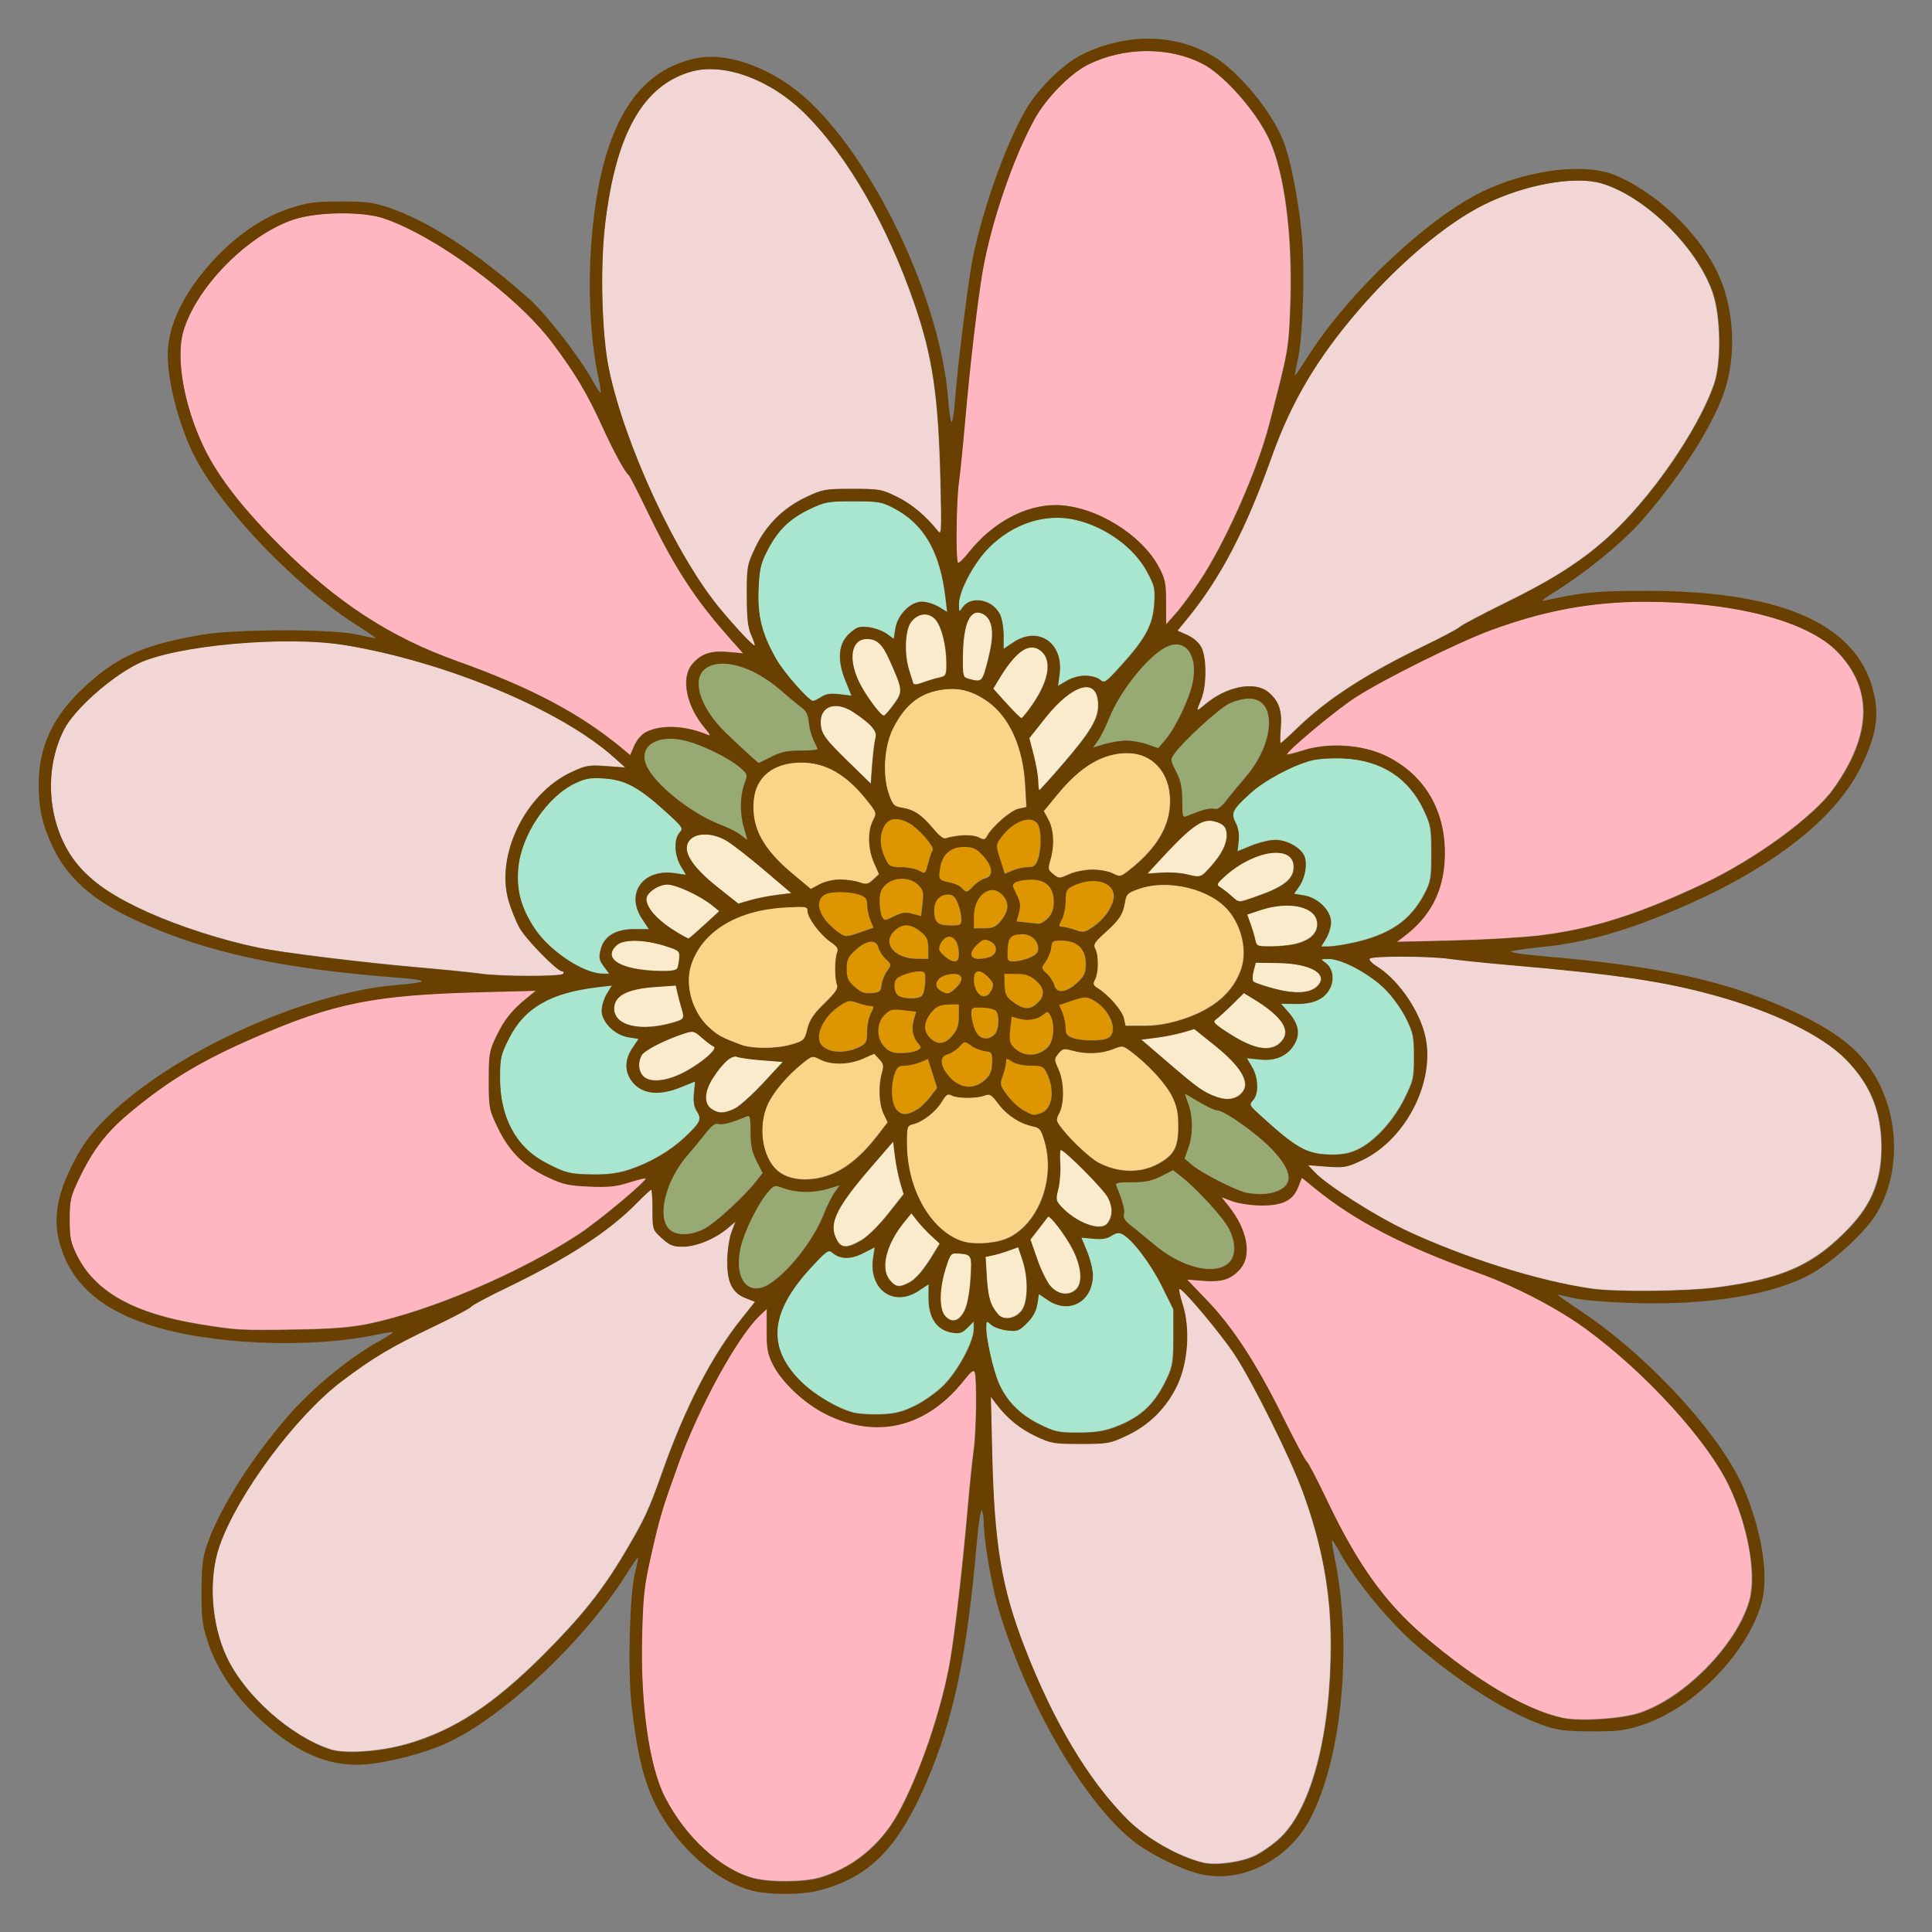 <?xml version="1.0" encoding="UTF-8" standalone="no"?>
<!DOCTYPE svg PUBLIC "-//W3C//DTD SVG 1.1//EN" "http://www.w3.org/Graphics/SVG/1.1/DTD/svg11.dtd">
<svg width="100%" height="100%" viewBox="0 0 500 500" version="1.1" xmlns="http://www.w3.org/2000/svg" xmlns:xlink="http://www.w3.org/1999/xlink" xml:space="preserve" xmlns:serif="http://www.serif.com/" style="fill-rule:evenodd;clip-rule:evenodd;stroke-linejoin:round;stroke-miterlimit:2;">
    <rect x="0" y="0" width="500" height="500" fill="#808080" stroke="none"/>
    <g id="Flower-Fill" serif:id="Flower Fill">
        <path d="M95.342,342.555C90.791,343.498 85.989,343.873 76.408,344.036C62.409,344.273 61.467,344.222 52.019,342.715C34.755,339.961 24.534,334.262 19.889,324.802C18.248,321.46 18.003,320.249 18.009,315.504C18.015,310.54 18.23,309.596 20.404,305.033C23.967,297.55 27.514,292.926 33.547,287.899C43.576,279.541 52.067,274.426 65.818,268.457C86.502,259.48 96.752,257.429 124.545,256.709L138.665,256.342L136.418,258.161C132.457,261.368 130.545,263.74 128.484,268.009C126.585,271.943 126.47,272.603 126.47,279.562C126.47,286.714 126.542,287.092 128.778,291.757C131.704,297.861 135.433,301.601 141.454,304.472C145.594,306.445 146.925,306.753 152.365,306.996C157.378,307.22 159.352,307.022 162.705,305.959C164.985,305.236 166.951,304.746 167.075,304.87C167.601,305.397 154.88,316.02 149.576,319.484C134.253,329.49 111.318,339.247 95.342,342.555ZM212.197,485.836C208.045,487.067 199.04,487.121 194.755,485.94C186.359,483.624 177.292,475.265 172.024,464.985C167.99,457.112 165.691,441.046 166.109,423.651C166.366,412.928 166.647,410.371 168.434,402.471C170.701,392.446 171.278,390.51 175.408,379.044C180.804,364.063 190.728,345.915 196.545,340.394L198.384,338.648L198.369,344.244C198.356,348.954 198.608,350.347 199.958,353.033C202.3,357.691 208.168,363.187 213.737,365.939C226.927,372.458 239.787,369.279 249.394,357.127C251.219,354.818 251.919,354.3 252.206,355.048C252.805,356.609 252.628,370.571 251.95,375.193C251.614,377.488 250.888,384.564 250.337,390.918C249.092,405.265 247.094,422.542 245.844,429.764C243.634,442.53 237.841,459.461 232.251,469.491C227.793,477.488 220.617,483.337 212.197,485.836ZM424.033,443.298C419.314,444.804 408.715,445.471 404.378,444.535C394.835,442.474 381.765,434.741 368.326,423.205C358.29,414.59 351.222,404.71 343.465,388.455C340.873,383.022 338.455,378.394 338.094,378.17C337.732,377.947 334.972,372.781 331.959,366.691C325.11,352.843 318.99,343.433 312.301,336.465L307.104,331.052L311.275,331.387C316.146,331.778 318.639,330.959 320.954,328.208C323.895,324.713 322.684,318.142 318.012,312.242L316.041,309.754L318.812,310.788C320.336,311.358 323.605,311.851 326.076,311.885C331.753,311.963 334.484,310.644 335.852,307.161L336.818,304.702L340.246,307.494C350.613,315.938 362.959,322.329 382.422,329.328C392.024,332.781 403.048,338.522 410.391,343.892C425.739,355.119 441.68,372.587 447.336,384.377C452.365,394.861 454.608,407.589 452.62,414.367C449.261,425.822 435.659,439.587 424.033,443.298ZM398.281,242.066C393.868,242.597 383.76,243.183 375.817,243.368L361.376,243.704L363.302,242.246C369.982,237.185 373.375,230.753 373.775,222.388C374.362,210.101 368.718,200.302 358.239,195.415C352.282,192.638 343.687,192.104 337.335,194.118C335.056,194.84 333.096,195.336 332.98,195.22C332.463,194.704 345.238,184.012 350.465,180.585C357.545,175.944 377.066,166.238 385.765,163.034C399.473,157.984 411.868,155.696 425.524,155.693C448.567,155.687 467.6,160.622 475.393,168.623C484.722,178.201 484.388,190.172 474.399,204.148C469.28,211.311 454.208,222.324 440.94,228.596C423.93,236.636 411.936,240.423 398.281,242.066ZM310.515,150.235C308.412,153.412 305.564,157.269 304.186,158.805L301.681,161.598L301.68,155.917C301.678,150.939 301.456,149.812 299.882,146.818C295.367,138.225 283.241,130.837 273.421,130.697C265.356,130.582 256.776,135.205 250.625,142.98C249.313,144.638 248.063,145.818 247.847,145.601C247.238,144.993 247.406,129.561 248.073,124.883C248.399,122.589 249.133,115.368 249.702,108.838C250.934,94.718 252.899,77.903 254.204,70.313C256.389,57.599 262.193,40.628 267.79,30.586C270.706,25.353 276.891,19.057 281.316,16.814C290.572,12.124 302.3,11.99 311.104,16.474C316.766,19.358 325.382,29.198 328.584,36.437C332.369,44.996 334.402,60.587 333.917,77.345C333.603,88.179 333.364,90.109 331.284,98.569C330.025,103.687 328.455,109.752 327.795,112.047C324.386,123.89 316.68,140.921 310.515,150.235ZM167.116,189.443C166.015,190.012 164.76,191.471 164.134,192.909L163.054,195.392L161.128,193.787C150.213,184.686 137.453,177.923 118.243,171.056C100.931,164.868 87.191,155.919 72.515,141.274C62.917,131.697 56.604,123.605 52.966,116.219C47.681,105.488 45.364,92.725 47.424,85.699C50.826,74.098 64.461,60.417 76.349,56.678C82.37,54.784 93.845,54.679 99.193,56.47C112.644,60.974 133.742,76.521 142.853,88.643C148.804,96.561 151.835,101.632 155.809,110.32C158.854,116.977 161.698,122.19 162.703,122.958C162.934,123.134 165.053,127.273 167.411,132.155C174.575,146.988 179.755,154.965 188.899,165.247L192.28,169.049L188.44,168.701C183.918,168.291 181.371,169.153 179.086,171.869C176.11,175.405 177.555,182.675 182.369,188.391C183.879,190.183 183.99,190.503 182.95,190.072C177.217,187.693 170.98,187.445 167.116,189.443Z" style="fill:rgb(255,182,193);"/>
        <path d="M330.528,308.182C328.426,309.06 325.839,309.205 322.546,308.631C320.108,308.206 310.947,303.57 308.56,301.554L306.448,299.769L307.437,296.966C308.66,293.498 308.663,289.042 307.445,285.659C306.936,284.247 306.515,283.041 306.51,282.978C306.505,282.916 308.144,283.855 310.153,285.064C312.162,286.274 314.291,287.264 314.885,287.264C316.747,287.264 325.276,293.321 329.092,297.354C334.34,302.901 334.804,306.395 330.528,308.182ZM317.646,327.01C313.762,330.065 305.447,327.831 298.388,321.836C296.573,320.295 294.034,318.217 292.744,317.22C291.08,315.932 290.507,315.067 290.769,314.241C291.094,313.219 290.425,310.673 288.868,307C288.441,305.992 288.851,305.877 292.845,305.877C296.297,305.877 297.995,305.523 300.403,304.304L303.509,302.732L305.807,304.559C309.871,307.791 316.539,315.103 317.959,317.885C319.922,321.735 319.8,325.316 317.646,327.01ZM198.996,332.264C193.552,335.674 189.775,330.856 191.578,322.8C192.484,318.752 195.987,311.586 198.514,308.612C200.274,306.541 200.288,306.537 202.847,307.461C206.143,308.651 210.514,308.683 214.296,307.544L217.285,306.645L215.95,308.52C215.216,309.551 213.953,312.084 213.143,314.15C210.515,320.857 204.107,329.062 198.996,332.264ZM182.173,317.976C178.583,319.808 174.747,319.797 173.027,317.95C169.892,314.586 172.265,305.298 177.914,298.817C179.299,297.228 181.391,294.692 182.564,293.18C184.087,291.215 185.022,290.535 185.839,290.794C186.842,291.112 189.402,290.436 193.059,288.886C194.066,288.459 194.182,288.869 194.182,292.863C194.182,296.315 194.535,298.013 195.754,300.421L197.327,303.527L195.5,305.825C192.268,309.889 184.956,316.557 182.173,317.976ZM192.515,214.315C193.01,215.96 193.371,217.299 193.317,217.291C193.263,217.283 192.497,216.709 191.615,216.015C190.732,215.321 188.422,214.149 186.48,213.411C178.759,210.475 169.2,202.819 167.186,197.955C165.184,193.123 169.707,190.042 176.678,191.489C180.949,192.375 188.429,195.961 191.426,198.559C193.465,200.327 193.475,200.366 192.577,202.888C191.407,206.175 191.383,210.553 192.515,214.315ZM199.586,195.802C197.849,196.683 196.38,197.405 196.32,197.406C196.046,197.413 188.503,190.432 186.613,188.424C180.862,182.311 179.047,175.7 182.395,173.066C186.375,169.936 194.765,172.291 201.943,178.553C203.917,180.275 206.317,182.262 207.276,182.968C208.584,183.931 209.085,184.931 209.279,186.966C209.422,188.459 209.983,190.538 210.525,191.587C211.067,192.636 211.511,193.653 211.511,193.847C211.511,194.041 209.538,194.2 207.127,194.2C203.724,194.2 202.037,194.558 199.586,195.802ZM310.582,209.817C309.22,210.311 307.6,210.929 306.982,211.19C305.974,211.617 305.859,211.208 305.859,207.214C305.859,203.762 305.505,202.063 304.287,199.657C302.741,196.603 302.735,196.525 303.904,194.895C306.191,191.706 315.189,183.458 317.867,182.096C319.353,181.34 321.715,180.722 323.116,180.722C330.505,180.722 329.948,192.287 322.126,201.26C320.742,202.848 318.649,205.385 317.477,206.897C315.953,208.861 315.019,209.542 314.202,209.283C313.573,209.083 311.944,209.324 310.582,209.817ZM291.439,191.633C289.951,191.633 287.389,192.037 285.745,192.532L282.756,193.432L284.091,191.557C284.825,190.526 286.094,187.977 286.911,185.893C289.762,178.618 297.497,169.112 302.126,167.194C306.936,165.202 310.013,169.741 308.57,176.696C307.68,180.986 304.095,188.449 301.468,191.481L299.653,193.576L296.899,192.604C295.384,192.07 292.927,191.633 291.439,191.633Z" style="fill:rgb(151,170,115);"/>
        <path d="M217.343,227.575C215.65,227.575 213.397,228.102 212.086,228.804L209.791,230.034L205.035,226.058C197.321,219.61 194.397,214.122 194.973,207.175C195.484,201.011 200.022,197.334 207.179,197.286C213.605,197.244 218.992,200.337 224.394,207.171C226.871,210.305 226.887,210.362 225.87,212.33C224.464,215.049 224.579,219.722 226.139,223.248L227.436,226.181L225.93,227.596C224.609,228.836 224.17,228.922 222.364,228.292C221.232,227.898 218.972,227.575 217.343,227.575ZM204.901,270.253C200.938,271.43 194.652,271.46 191.615,270.316C186.769,268.491 185.9,268.024 183.626,266.027C179.148,262.095 177.05,254.993 178.789,249.649C181.6,241.012 190.599,235.492 203.007,234.794C208.614,234.478 208.944,234.53 208.944,235.734C208.944,237.477 212.272,241.934 214.923,243.74C216.658,244.923 216.998,245.486 216.597,246.508C215.96,248.134 215.944,253.186 216.571,254.785C216.944,255.733 216.237,256.793 213.361,259.598C210.504,262.385 209.502,263.882 208.912,266.242C208.182,269.163 208.017,269.328 204.901,270.253ZM214.857,303.955C209.545,305.958 204.012,305.494 201.027,302.794C197.183,299.318 196.048,291.524 198.559,285.839C199.98,282.619 203.768,278.152 207.75,274.998C210.133,273.111 210.202,273.098 212.236,274.149C215.025,275.592 219.67,275.495 223.23,273.92L226.163,272.623L227.493,274.039C228.626,275.245 228.73,275.784 228.19,277.665C227.235,280.995 227.428,285.666 228.623,288.172L229.689,290.408L226.902,294.019C223.074,298.981 218.886,302.435 214.857,303.955ZM261.271,320.141C258.034,321.805 251.799,322.249 248.573,321.045C240.521,318.04 234.644,307.418 234.624,295.838C234.617,291.369 234.661,291.243 236.382,290.813C238.838,290.201 242.228,287.491 243.735,284.937C244.782,283.162 245.208,282.899 246.186,283.422C247.678,284.22 252.651,284.243 254.709,283.461C256.093,282.934 256.507,283.181 258.334,285.619C260.537,288.559 263.806,290.701 267.186,291.416C269.051,291.811 269.376,292.229 270.302,295.414C273.059,304.896 268.928,316.204 261.271,320.141ZM299.705,301.159C295.119,303.681 289.232,303.538 284.105,300.782C282.067,299.686 277.367,295.322 274.98,292.308C273.134,289.977 273.1,289.818 274.057,287.966C275.399,285.371 275.293,279.836 273.84,276.637C272.695,274.116 272.695,273.986 273.827,272.588C274.879,271.289 275.243,271.211 277.431,271.819C280.933,272.791 284.905,272.658 287.88,271.467C290.439,270.443 290.491,270.452 292.867,272.248C297.249,275.561 301.73,280.483 303.323,283.734C304.548,286.233 304.896,287.962 304.896,291.549C304.896,296.89 303.808,298.903 299.705,301.159ZM305.696,263.85C302.232,264.945 299.18,265.442 295.928,265.442L291.199,265.442L290.768,263.482C290.332,261.496 286.913,257.532 284.106,255.758C282.793,254.928 282.677,254.589 283.304,253.418C284.225,251.697 284.255,247.153 283.357,245.475C282.773,244.383 283.134,243.795 285.942,241.27C289.636,237.949 290.536,236.556 291.06,233.351C291.388,231.34 291.762,230.987 294.631,229.978C302.146,227.335 313.01,229.933 317.787,235.515C321.346,239.672 322.759,246.05 321.162,250.745C319.075,256.88 313.912,261.255 305.696,263.85ZM282.625,225.021C280.719,225.029 278.078,225.556 276.619,226.218C274.079,227.372 273.977,227.371 272.512,226.184C271.13,225.065 271.068,224.77 271.747,222.506C272.838,218.863 272.644,214.696 271.262,212.118L270.04,209.838L273.805,205.275C279.646,198.198 285.392,194.842 291.669,194.842C298.18,194.842 302.718,199.859 302.777,207.123C302.829,213.589 299.445,219.412 292.386,225.003C289.956,226.927 289.805,226.961 287.948,226.001C286.891,225.455 284.495,225.014 282.625,225.021ZM248.832,216.171C247.191,216.317 245.409,216.637 244.872,216.883C244.194,217.194 243.15,216.439 241.459,214.416C238.458,210.826 236.483,209.494 233.438,209.008C231.303,208.667 230.983,208.338 229.954,205.427C228.238,200.572 228.722,193.024 231.046,188.424C234.285,182.011 238.344,178.981 244.554,178.34C248.559,177.927 251.885,178.891 255.613,181.546C261.197,185.524 264.72,193.34 265.261,202.956L265.592,208.823L263.528,209.276C261.527,209.716 256.809,213.803 255.448,216.276C254.871,217.324 254.573,217.383 253.297,216.7C252.469,216.257 250.498,216.024 248.832,216.171Z" style="fill:rgb(250,213,135);"/>
        <path d="M237.623,286.889C234.939,288.58 233.473,288.687 232.082,287.297C230.579,285.793 230.281,281.143 231.47,277.732C232.045,276.084 232.523,275.711 234.058,275.711C235.094,275.711 236.875,275.321 238.016,274.844L240.091,273.977L241.281,277.733L242.47,281.488L240.747,283.748C239.799,284.99 238.393,286.404 237.623,286.889ZM255.096,279.208C252.114,282.071 248.434,281.812 245.558,278.536C243.138,275.779 242.962,273.329 245.146,272.781C245.995,272.568 247.336,271.705 248.126,270.865C249.55,269.349 249.576,269.346 251.255,270.542C252.187,271.205 253.806,271.845 254.854,271.964C256.65,272.169 256.756,272.34 256.701,274.953C256.658,276.993 256.234,278.116 255.096,279.208ZM269.475,287.951C267.469,288.714 267.434,288.71 264.855,287.336C263.66,286.699 261.757,284.943 260.626,283.433C258.667,280.82 258.609,280.578 259.401,278.36C259.859,277.08 260.246,275.493 260.261,274.835C260.288,273.711 260.385,273.701 261.871,274.675C262.796,275.28 264.79,275.711 266.669,275.711C269.533,275.711 269.981,275.904 270.771,277.476C272.995,281.897 272.382,286.846 269.475,287.951ZM271.009,271.097C268.336,273.608 264.49,273.471 262.07,270.779C261.197,269.808 261.044,268.854 261.349,266.279L261.736,263.011L263.686,263.57C265.936,264.216 268.485,263.751 270.026,262.414C270.975,261.592 271.178,261.634 271.791,262.779C273.059,265.147 272.644,269.561 271.009,271.097ZM286.646,268.628C285.102,269.455 279.816,269.408 277.458,268.547C276.051,268.033 275.687,267.49 275.664,265.87C275.648,264.752 275.27,262.98 274.823,261.932L274.01,260.026L277.429,258.872C280.501,257.835 281.035,257.814 282.687,258.669C287.213,261.009 289.611,267.042 286.646,268.628ZM278.629,254.371C275.846,256.922 273.326,257.155 272.763,254.913C272.55,254.064 271.688,252.723 270.847,251.933C269.331,250.509 269.328,250.482 270.524,248.803C271.187,247.872 271.827,246.252 271.947,245.204C272.151,243.409 272.322,243.303 274.935,243.358C278.827,243.44 280.995,245.652 280.943,249.488C280.911,251.846 280.548,252.611 278.629,254.371ZM287.255,234.936C286.507,236.483 284.786,238.45 283.228,239.54C280.694,241.314 280.352,241.389 278.26,240.643C277.025,240.202 275.501,239.825 274.874,239.805C273.82,239.772 273.808,239.628 274.714,237.876C275.253,236.834 275.693,234.675 275.693,233.078C275.693,230.554 275.924,230.059 277.458,229.287C281.912,227.048 286.828,227.675 287.95,230.626C288.417,231.856 288.253,232.875 287.255,234.936ZM265.982,224.365C264.947,224.365 263.166,224.756 262.024,225.232L259.95,226.099L258.77,222.375C257.597,218.671 257.598,218.641 258.964,216.722C262.09,212.333 267.111,210.61 268.611,213.412C269.481,215.039 269.46,219.794 268.57,222.344C267.996,223.992 267.518,224.365 265.982,224.365ZM241.282,220.054C241.088,220.247 240.592,221.708 240.18,223.3C239.444,226.143 239.402,226.178 237.826,225.302C236.943,224.812 234.857,224.401 233.189,224.388C230.535,224.368 230.046,224.145 229.268,222.6C227.783,219.653 227.463,217.288 228.233,214.955C229.272,211.807 231.428,211.114 234.918,212.803C237.467,214.037 242.062,219.273 241.282,220.054ZM222.782,241.172C218.518,242.646 218.611,242.657 215.75,240.299C211.7,236.96 210.662,232.911 213.47,231.408C215.031,230.572 219.824,230.616 222.326,231.488C224.006,232.074 224.352,232.535 224.377,234.216C224.392,235.329 224.771,237.096 225.218,238.144L226.03,240.049L222.782,241.172ZM222.56,270.826C218.154,273.104 212.752,272.294 211.952,269.235C211.326,266.84 213.562,262.778 216.709,260.593C219.346,258.762 219.683,258.685 221.78,259.433C223.016,259.874 224.54,260.251 225.166,260.271C226.221,260.305 226.233,260.448 225.327,262.201C224.788,263.242 224.348,265.401 224.348,266.998C224.348,269.525 224.116,270.022 222.56,270.826ZM237.279,271.809C236.567,272.19 234.716,272.502 233.166,272.502C230.973,272.502 230.006,272.138 228.806,270.861C226.662,268.579 226.686,264.737 228.858,262.565C230.274,261.149 230.816,261.016 233.743,261.362L237.036,261.752L236.432,263.94C235.772,266.331 236.176,268.381 237.634,270.044C238.469,270.997 238.43,271.193 237.279,271.809ZM228.094,254.872C227.903,256.556 227.603,256.8 225.521,256.974C223.667,257.128 222.724,256.777 221.101,255.326C219.375,253.784 219.038,253.026 219.038,250.682C219.038,248.282 219.371,247.575 221.362,245.75C224.194,243.156 226.711,242.906 227.278,245.164C227.491,246.013 228.353,247.354 229.194,248.144C230.71,249.567 230.712,249.594 229.517,251.273C228.854,252.205 228.213,253.824 228.094,254.872ZM236.093,236.443C234.322,235.954 233.372,236.082 231.344,237.086C228.902,238.294 228.785,238.297 228.182,237.172C227.838,236.529 227.557,234.734 227.557,233.184C227.557,231.02 227.923,230.021 229.135,228.883C231.342,226.809 235.452,226.834 237.552,228.934C238.904,230.286 239.04,230.86 238.696,233.761L238.306,237.054L236.093,236.443ZM251.895,229.233C250.215,231.022 249.99,231.064 248.879,229.804C248.428,229.292 247.273,228.702 246.312,228.491C242.796,227.722 242.775,227.698 243.15,224.898C243.659,221.104 245.885,219.067 249.47,219.116C251.829,219.148 252.594,219.511 254.353,221.429C256.904,224.213 257.137,226.733 254.895,227.296C254.046,227.509 252.696,228.381 251.895,229.233ZM268.431,259.554C266.398,261.464 264.696,261.295 261.573,258.87C260.324,257.9 259.951,256.998 259.89,254.794L259.811,251.964L262.889,251.964C265.264,251.964 266.418,252.343 267.942,253.625C270.304,255.613 270.471,257.637 268.431,259.554ZM271.176,237.549C270.36,238.417 269.238,239.079 268.682,239.019L265.325,238.663L262.98,238.415L263.603,236.156C264.107,234.332 263.986,233.409 262.973,231.361C261.765,228.92 261.762,228.802 262.887,228.2C263.53,227.856 265.324,227.575 266.875,227.575C270.616,227.575 272.659,229.614 272.659,233.351C272.659,235.204 272.225,236.432 271.176,237.549ZM266.407,247.825C265.183,248.336 263.367,248.755 262.37,248.755C260.627,248.755 260.563,248.643 260.677,245.786C260.808,242.498 261.541,241.719 264.522,241.704C266.801,241.693 268.633,243.371 268.633,245.468C268.633,246.489 268.001,247.159 266.407,247.825ZM240.175,245.385L240.179,248.113L237.237,248.093C231,248.052 227.859,243.57 231.861,240.421C233.873,238.839 235.827,239.085 238.462,241.252C239.821,242.37 240.171,243.214 240.175,245.385ZM238.375,257.811C237.194,258.559 233.907,258.49 232.531,257.689C231.856,257.296 231.408,256.266 231.408,255.108C231.408,253.517 231.795,253.02 233.633,252.252C234.858,251.74 236.674,251.322 237.671,251.322C239.414,251.322 239.478,251.434 239.364,254.291C239.297,255.975 238.869,257.498 238.375,257.811ZM246.433,267.96C244.427,270.345 242.419,270.487 240.442,268.383C238.718,266.547 238.997,264.126 241.226,261.583C242.291,260.369 243.312,259.954 245.367,259.901L248.095,259.83L248.095,262.908C248.095,265.282 247.715,266.436 246.433,267.96ZM257.355,267.642C255.544,269.454 253.274,268.914 252.234,266.425C251.723,265.201 251.304,263.384 251.304,262.388C251.304,260.645 251.416,260.581 254.273,260.695C255.957,260.762 257.48,261.189 257.793,261.683C258.693,263.105 258.44,266.558 257.355,267.642ZM258.807,238.48C257.688,239.839 256.844,240.189 254.674,240.193L251.946,240.197L251.946,237.144C251.946,231.367 256.684,228.124 259.637,231.879C261.22,233.891 260.974,235.845 258.807,238.48ZM248.737,237.68C248.737,239.396 248.596,239.481 245.788,239.465C242.515,239.446 241.677,238.61 241.677,235.364C241.677,233.027 243.144,231.425 245.285,231.425C246.495,231.425 247.1,231.96 247.807,233.651C248.318,234.875 248.737,236.688 248.737,237.68ZM247.251,255.703C245.596,257.258 245.072,257.354 243.442,256.405C240.731,254.826 242.876,251.964 246.769,251.964C249.215,251.964 249.433,253.653 247.251,255.703ZM256.558,256.129C255.061,259.415 251.946,257.497 251.946,253.29C251.946,250.8 253.645,250.636 255.791,252.92C257.081,254.294 257.189,254.744 256.558,256.129ZM256.481,247.448C255.798,247.814 254.354,248.113 253.272,248.113C250.782,248.113 250.618,246.413 252.902,244.268C254.276,242.977 254.727,242.869 256.111,243.5C258.04,244.379 258.239,246.507 256.481,247.448ZM248.095,246.787C248.095,248.258 247.802,248.755 246.932,248.755C245.659,248.755 242.96,246.529 242.96,245.478C242.96,244.043 244.355,242.336 245.528,242.336C247.044,242.336 248.095,244.159 248.095,246.787Z" style="fill:rgb(221,150,0);"/>
        <path d="M286.474,316.623C284.729,318.726 278.389,316.35 274.539,312.15C273.178,310.666 273.121,310.316 273.799,307.622C274.204,306.015 274.434,303.088 274.312,301.116C274.189,299.144 274.236,297.532 274.417,297.532C275.458,297.535 285.584,307.729 286.68,309.877C287.999,312.461 287.925,314.875 286.474,316.623ZM278.37,333.696C276.55,335.344 273.886,335.021 271.918,332.914C270.971,331.9 269.384,328.739 268.392,325.89L266.589,320.711L268.728,317.947C269.904,316.427 270.97,315.039 271.097,314.862C271.571,314.205 275.775,319.718 277.627,323.424C279.885,327.943 280.182,332.056 278.37,333.696ZM264.358,339.097C262.748,341.264 259.712,341.755 258.253,340.085C256.269,337.812 255.637,335.759 255.31,330.519L254.978,325.2L256.832,324.804C257.851,324.586 259.754,324.022 261.061,323.55L263.438,322.691L264.544,325.997C266.116,330.696 266.029,336.85 264.358,339.097ZM249.579,339.118C248.201,341.937 246.301,342.455 244.53,340.493C242.917,338.707 242.993,333.403 244.708,328.019C245.853,324.425 246.058,324.178 247.774,324.305C251.487,324.582 251.525,324.656 251.117,330.951C250.884,334.551 250.303,337.637 249.579,339.118ZM235.185,331.908C232.636,333.226 231.687,333.069 230.108,331.068C227.727,328.051 229.345,321.788 233.962,316.153L235.796,313.914L237.29,315.832C238.112,316.887 239.767,318.658 240.967,319.767L243.15,321.784L241.649,324.26C239.019,328.596 237.024,330.957 235.185,331.908ZM222.884,320.911C218.808,323.299 217.286,323.048 216.043,319.779C214.637,316.081 216.83,311.867 225.215,302.154L231.087,295.352L231.564,299.16C231.826,301.254 232.439,304.326 232.926,305.987L233.811,309.006L229.758,314.132C227.406,317.107 224.521,319.951 222.884,320.911ZM190.101,286.857C187.339,288.168 185.874,288.18 184.056,286.907C182.042,285.496 182.2,282.407 184.464,278.885C187.065,274.841 189.358,272.871 190.78,273.46C191.416,273.723 194.329,274.121 197.254,274.344L202.573,274.748L197.442,280.278C194.62,283.319 191.317,286.28 190.101,286.857ZM176.634,277.644C172.115,279.903 168.002,280.2 166.362,278.388C165.137,277.035 164.994,274.915 166,273.035C166.681,271.763 172.123,268.982 177.027,267.398C179.316,266.659 179.566,266.72 181.618,268.522C182.812,269.571 184.178,270.589 184.653,270.786C185.941,271.32 181.232,275.347 176.634,277.644ZM174.275,264.552C165.777,267.061 158.882,265.447 158.882,260.949C158.882,257.644 162.227,255.878 169.455,255.368L174.856,254.987L175.27,256.845C175.498,257.867 175.946,259.569 176.266,260.628C177.162,263.598 177.102,263.717 174.275,264.552ZM175.292,250.477C175.067,251.063 173.731,251.3 170.936,251.252C160.693,251.073 155.649,248.089 159.578,244.533C161.31,242.966 166.682,243.056 172.039,244.741C175.636,245.873 175.881,246.074 175.753,247.792C175.678,248.804 175.47,250.012 175.292,250.477ZM182.36,239.209C180.295,241.106 178.427,242.73 178.207,242.819C177.988,242.908 175.975,241.783 173.734,240.319C169.739,237.708 167.233,234.733 167.228,232.595C167.224,230.988 170.324,228.858 172.665,228.858C174.909,228.858 181.185,231.774 184.211,234.221L186.114,235.761L182.36,239.209ZM200.921,231.58C198.815,231.843 195.733,232.457 194.072,232.944L191.052,233.829L185.858,229.722C178.563,223.953 176.108,219.691 178.628,217.17C180.452,215.346 184.521,215.502 187.961,217.527C189.441,218.399 193.824,221.81 197.701,225.107L204.75,231.102L200.921,231.58ZM321.438,282.654C319.911,284.459 317.595,284.852 314.69,283.797C311.357,282.588 309.995,281.62 302.147,274.883L295.269,268.978L299.109,268.498C301.221,268.234 304.31,267.619 305.973,267.131L308.997,266.245L314.119,270.343C321.127,275.95 323.596,280.103 321.438,282.654ZM330.275,270.562C327.446,272.076 323.441,270.977 317.464,267.046C313.963,264.744 313.676,264.396 314.684,263.671C315.302,263.227 317.16,261.531 318.814,259.903L321.822,256.943L324.27,258.432C330.947,262.492 333.633,265.924 332.212,268.578C331.822,269.308 330.95,270.201 330.275,270.562ZM340.689,255.338C338.799,257.049 334.899,257.212 329.633,255.803C327.001,255.098 324.6,254.274 324.297,253.972C323.992,253.667 324.003,252.455 324.321,251.249L324.894,249.076L330.76,249.163C339.388,249.291 344.119,252.234 340.689,255.338ZM335.012,244.289C333.627,244.61 330.839,244.88 328.816,244.888C325.317,244.903 325.12,244.818 324.764,243.139C324.558,242.168 324.004,240.304 323.532,238.997L322.673,236.621L325.979,235.515C333.747,232.916 340.838,234.64 340.838,239.127C340.838,241.631 338.839,243.401 335.012,244.289ZM324.562,232.146C320.292,233.616 320.675,233.64 318.538,231.76C317.57,230.907 316.27,229.903 315.65,229.528C314.638,228.916 314.78,228.618 317.046,226.598C324.669,219.805 334.741,218.495 334.741,224.298C334.741,227.555 332.188,229.523 324.562,232.146ZM313.129,224.404C310.676,227.119 310.682,227.117 306.821,226.182C305.409,225.839 302.589,225.671 300.553,225.806L296.852,226.053L298.94,223.765C307.955,213.887 310.913,211.689 314.113,212.492C316.586,213.113 317.411,214.024 317.411,216.132C317.411,218.521 316.026,221.197 313.129,224.404ZM274.936,197.795C271.766,201.466 269.052,204.469 268.903,204.469C268.755,204.469 268.617,203.386 268.596,202.062C268.576,200.738 268.05,197.704 267.428,195.32L266.298,190.984L270.317,185.902C277.719,176.541 284.258,175.018 284.152,182.68C284.104,186.156 281.989,189.625 274.936,197.795ZM267.314,182.057C265.895,184.147 264.529,185.838 264.277,185.815C264.025,185.793 262.277,184.064 260.392,181.973L256.965,178.172L258.422,175.756C262.714,168.64 266.035,166.234 268.94,168.138C272.295,170.336 271.676,175.634 267.314,182.057ZM254.586,174.464C253.883,176.282 253.409,176.425 250.662,175.646C249.108,175.205 249.059,175.023 249.112,169.773C249.198,161.278 251.003,157.33 254.147,158.763C256.603,159.882 257.295,163.095 256.199,168.29C255.688,170.715 254.962,173.493 254.586,174.464ZM243.121,175.295C242.15,175.5 240.257,176.066 238.914,176.553C237.067,177.221 236.415,177.25 236.235,176.672L235.195,173.341C233.898,169.191 234.14,163.055 235.683,160.979C237.52,158.508 240.462,158.289 242.197,160.495C243.731,162.446 244.886,167.281 244.886,171.756C244.886,174.69 244.757,174.948 243.121,175.295ZM231.279,182.232C230.114,183.829 228.964,185.153 228.723,185.175C227.859,185.253 223.74,179.639 222.14,176.203C219.351,170.21 220.312,165.318 224.28,165.318C226.852,165.318 228.301,166.65 230.105,170.671C233.634,178.537 233.676,178.948 231.279,182.232ZM226.525,190.981C226.276,191.869 225.9,194.885 225.691,197.683L225.31,202.77L219.103,196.72C214.096,191.84 212.81,190.204 212.452,188.26C211.48,182.972 215.834,180.936 220.888,184.317C225.53,187.422 227.027,189.192 226.525,190.981Z" style="fill:rgb(249,235,203);"/>
        <path d="M350.373,243.88C347.852,244.443 344.896,244.904 343.804,244.904L341.82,244.904L343.091,242.818C343.791,241.671 344.364,239.764 344.366,238.582C344.369,235.602 340.998,232.262 337.407,231.688L334.767,231.266L336.103,229.39C337.748,227.08 338.349,223.102 337.339,221.215C336.199,219.085 332.816,217.309 329.927,217.323C328.515,217.33 325.74,218.002 323.76,218.817L320.161,220.297L320.462,217.624C320.659,215.881 320.397,214.242 319.71,212.913C318.394,210.368 318.805,209.521 323.405,205.317C327.115,201.927 334.498,197.974 339.447,196.727C341.144,196.3 344.801,196.088 347.781,196.245C357.432,196.751 364.442,201.283 368.358,209.547C370.225,213.486 370.361,214.258 370.359,220.835C370.357,227.334 370.213,228.169 368.549,231.333C364.963,238.151 359.672,241.804 350.373,243.88ZM351.386,297.408C349.32,298.401 347.331,298.802 344.647,298.766C338.142,298.679 335.621,297.287 325.868,288.396C323.215,285.977 323.141,285.812 324.19,284.653C325.709,282.974 325.588,278.868 323.937,276.07L322.585,273.779L325.935,274.14C330.029,274.582 333.159,273.178 334.932,270.105C336.454,267.469 335.947,264.846 333.341,261.878L331.423,259.694L335.229,259.747C339.783,259.811 342.649,258.519 344.077,255.757C345.325,253.343 344.806,250.418 342.891,249.076C341.558,248.143 341.587,248.113 343.818,248.113C347.198,248.113 354.399,251.982 358.358,255.925C360.277,257.836 362.654,261.132 363.814,263.489C365.668,267.257 365.869,268.235 365.869,273.487C365.869,278.938 365.713,279.623 363.42,284.263C360.583,290.002 355.702,295.334 351.386,297.408ZM288.345,369.324C285.584,370.347 283.176,370.7 278.964,370.7C273.744,370.7 272.936,370.519 268.686,368.393C263.727,365.912 260.238,362.272 258.268,357.526C256.922,354.282 255.155,346.442 255.155,343.713C255.155,341.675 255.188,341.65 256.413,342.758C257.104,343.384 258.974,344.043 260.567,344.222C263.22,344.521 263.653,344.36 265.706,342.306C267.235,340.778 268.082,339.229 268.368,337.441L268.788,334.817L271.106,336.392C276.657,340.164 282.781,336.702 282.738,329.816C282.73,328.475 282.059,325.764 281.248,323.792L279.773,320.207L282.857,320.503C285.048,320.714 286.411,320.492 287.563,319.737C288.755,318.956 289.503,318.845 290.386,319.318C292.99,320.711 297.693,326.886 300.578,332.698L303.612,338.81L303.612,345.93C303.612,351.998 303.394,353.525 302.138,356.259C298.899,363.311 295.254,366.763 288.345,369.324ZM236.852,363.694C233.53,365.329 231.684,365.802 228.019,365.958C225.47,366.066 222.264,365.874 220.893,365.531C216.84,364.519 210.832,360.98 207.329,357.543C198.369,348.751 199.086,339.674 209.649,328.151C213.746,323.682 214.346,323.246 215.28,324.068C217.301,325.848 220.003,325.913 223.267,324.26L226.33,322.71L225.915,325.477C224.691,333.636 231.145,338.293 237.681,333.968L240.287,332.243L240.257,335.618C240.209,340.995 242.314,344.153 246.386,344.814C248.237,345.114 248.939,344.883 250.294,343.529L251.946,341.877L251.946,344.008C251.946,347.135 247.924,354.644 244.25,358.376C242.459,360.196 239.203,362.537 236.852,363.694ZM162.914,302.614C160.06,303.57 157.408,303.935 153.607,303.896C147.412,303.832 146.257,303.54 140.9,300.684C133.46,296.719 129.358,289.006 129.358,278.982C129.358,273.773 129.542,272.948 131.64,268.755C135.641,260.758 142.387,256.859 154.737,255.408L158.336,254.985L157.007,257.165C156.276,258.364 155.677,260.312 155.675,261.495C155.672,264.468 159.044,267.815 162.618,268.386L165.241,268.806L163.666,271.124C161.476,274.347 161.558,277.662 163.894,280.276C166.442,283.127 170.671,283.504 175.993,281.355L179.851,279.796L179.555,282.878C179.345,285.066 179.567,286.43 180.321,287.581C181.643,289.597 181.201,290.518 177.062,294.378C173.299,297.888 168.253,300.825 162.914,302.614ZM156.219,250.046L157.637,251.964L155.853,251.931C150.881,251.838 142.249,246.106 138.398,240.339C134.841,235.012 133.583,230.481 134.064,224.733C134.789,216.092 141.539,206.039 148.926,202.6C151.585,201.362 152.857,201.161 156.42,201.416C161.736,201.797 165.23,203.68 172.043,209.838C176.694,214.043 176.868,214.3 175.835,215.441C174.323,217.112 174.462,221.223 176.125,224.043L177.498,226.37L174.656,225.944C166.387,224.704 161.744,231.13 166.126,237.752L167.886,240.411L164.121,240.411C159.276,240.411 156.267,242.248 155.397,245.735C154.891,247.767 155.015,248.417 156.219,250.046ZM212.517,180.314C211.635,180.891 210.66,181.364 210.348,181.364C209.259,181.364 202.761,173.954 200.78,170.453C197.111,163.97 195.944,159.35 196.243,152.482C196.474,147.189 196.778,145.858 198.551,142.397C201.216,137.197 204.326,134.166 209.529,131.701C213.468,129.834 214.24,129.697 220.818,129.699C227.295,129.701 228.157,129.849 231.269,131.486C239.129,135.622 243.243,142.776 244.651,154.755L245.074,158.353L242.894,157.024C241.695,156.294 239.746,155.694 238.564,155.693C235.584,155.69 232.244,159.061 231.67,162.652L231.248,165.292L229.344,163.936C228.296,163.19 226.208,162.441 224.702,162.271C222.349,162.006 221.669,162.226 219.864,163.839C216.913,166.476 216.528,170.624 218.73,176.076L220.314,179.998L217.217,179.631C214.944,179.362 213.692,179.544 212.517,180.314ZM280.915,174.831C279.355,174.809 277.379,175.339 276.014,176.144L273.726,177.494L274.133,174.429C275.198,166.397 268.736,161.889 262.28,166.161L259.648,167.904L259.648,164.333C259.648,162.368 259.21,159.914 258.674,158.879C256.685,155.033 251.233,154.063 249.058,157.168C248.125,158.501 248.095,158.472 248.095,156.241C248.095,152.869 252.019,145.531 255.895,141.656C262.162,135.388 270.625,132.697 278.345,134.516C286.109,136.346 293.484,141.727 296.829,148.003C298.79,151.682 298.935,152.348 298.647,156.365C298.261,161.761 296.406,165.218 290.22,172.06C286.093,176.627 285.741,176.87 284.671,175.901C284.034,175.324 282.371,174.851 280.915,174.831Z" style="fill:rgb(168,230,207);"/>
        <path d="M444.299,333.125C436.249,334.179 417.955,334.352 411.716,333.434C397.742,331.378 378.659,325.366 363.644,318.289C355.846,314.613 343.358,306.664 340.278,303.415L338.435,301.471L343.268,301.836C347.712,302.173 348.435,302.045 352.268,300.252C364.118,294.707 371.858,278.822 368.467,267.008C366.568,260.392 361.369,253.207 356.145,249.979C354.958,249.245 354.15,248.381 354.35,248.058C354.826,247.288 369.83,247.325 375.175,248.108C377.47,248.445 384.546,249.171 390.9,249.722C418.043,252.077 430.369,253.899 443.449,257.49C458.718,261.682 471.404,267.846 477.551,274.059C483.986,280.563 486.852,287.604 486.852,296.909C486.852,305.332 484.368,311.562 478.588,317.636C469.396,327.298 461.473,330.877 444.299,333.125ZM324.779,480.165C321.278,481.878 314.578,482.786 311.314,481.991C304.898,480.427 296.641,475.716 291.743,470.824C281.63,460.723 272.542,445.5 265.043,426.098C259.106,410.735 257.243,399.526 256.691,375.835L256.354,361.394L257.813,363.319C260.606,367.007 263.846,369.647 267.991,371.611C271.899,373.463 272.631,373.589 279.544,373.589C286.571,373.589 287.144,373.486 291.496,371.445C297.368,368.693 301.898,364.149 304.644,358.257C307.394,352.356 307.952,343.696 305.982,337.486C305.282,335.28 304.915,333.475 305.166,333.475C306.142,333.475 315.811,344.999 319.437,350.483C324.024,357.42 333.736,376.917 336.963,385.666C342.024,399.389 344.336,411.758 344.356,425.221C344.39,448.523 339.488,467.567 331.436,475.41C329.736,477.066 326.74,479.206 324.779,480.165ZM105.29,451.286C98.312,453.286 89.19,453.907 85.394,452.641C75.106,449.212 63.37,438.752 58.679,428.834C54.604,420.216 53.833,408.421 56.793,399.955C61.479,386.553 76.581,366.258 88.576,357.242C96.656,351.169 101.228,348.455 112.226,343.204C117.309,340.778 121.664,338.475 121.903,338.087C122.143,337.699 126.205,335.523 130.93,333.251C146.67,325.682 157.494,318.658 164.636,311.378C166.566,309.411 168.299,307.802 168.487,307.802C168.676,307.802 168.83,310.135 168.83,312.986C168.83,318.153 168.838,318.177 171.228,320.367C173.259,322.229 174.091,322.563 176.683,322.558C180.112,322.551 184.987,320.544 188.233,317.803L190.307,316.052L189.271,318.826C188.702,320.353 188.208,323.623 188.173,326.094C188.095,331.772 189.415,334.502 192.9,335.871L195.36,336.837L191.635,341.523C184.074,351.039 177.346,364.085 171.458,380.649C167.728,391.143 166.828,393.075 161.44,402.15C155.859,411.548 150.326,418.466 140.62,428.178C127.698,441.107 117.472,447.796 105.29,451.286ZM145.725,251.964C145.256,252.722 129.467,252.696 124.224,251.928C122.282,251.644 115.351,250.944 108.82,250.374C93.663,249.048 73.215,246.533 66.763,245.2C57.589,243.306 46.407,239.72 38.343,236.087C29.873,232.272 24.639,228.823 20.753,224.498C12.556,215.375 10.762,200.133 16.549,188.773C19.169,183.629 28.355,175.399 35.488,171.803C45.021,166.999 73.819,164.379 89.244,166.914C115.297,171.195 145.179,183.674 158.882,195.995L161.77,198.592L156.855,198.233C152.328,197.903 151.612,198.028 147.773,199.825C135.919,205.372 128.175,221.271 131.58,233.069C132.186,235.166 133.432,238.27 134.351,239.968C135.987,242.99 144.134,251.322 145.454,251.322C145.821,251.322 145.943,251.611 145.725,251.964ZM194.365,164.293C194.98,165.671 195.389,166.893 195.274,167.008C194.986,167.296 190.58,162.634 186.376,157.593C174.96,143.906 161.539,114.967 157.514,95.36C155.685,86.45 155.233,69.236 156.537,58.134C159.293,34.664 166.291,22.171 178.706,18.562C187.272,16.072 199.495,20.596 208.453,29.573C219.406,40.548 229.6,58.297 236.585,78.553C241.327,92.305 242.817,102.443 243.348,124.562C243.66,137.557 243.606,138.58 242.665,137.399C239.537,133.473 235.904,130.426 232.143,128.575C228.104,126.586 227.557,126.488 220.51,126.489C213.488,126.49 212.89,126.596 208.623,128.603C202.657,131.408 198.123,135.925 195.362,141.813C193.302,146.208 193.22,146.681 193.234,154.086C193.244,159.995 193.508,162.371 194.365,164.293ZM335.721,188.358C333.502,190.512 331.535,192.274 331.349,192.274C331.163,192.274 331.168,190.552 331.359,188.446C331.768,183.936 330.903,181.387 328.19,179.104C324.686,176.156 317.373,177.574 311.796,182.284C309.387,184.317 309.356,184.278 310.764,180.961C312.199,177.577 312.223,170.129 310.807,167.455C310.158,166.229 308.717,164.973 307.184,164.297L304.639,163.174L307.048,160.234C315.741,149.631 322.243,137.195 328.995,118.261C334.098,103.949 340.68,92.822 351.458,80.286C361.869,68.177 374.13,57.848 383.84,53.006C394.345,47.767 407.366,45.391 414.349,47.439C425.899,50.826 439.655,64.515 443.365,76.313C445.275,82.389 445.387,93.84 443.589,99.211C440.989,106.975 434.096,118.483 426.329,128.025C416.234,140.428 407.362,147.211 390.205,155.641C383.822,158.778 378.19,161.746 377.689,162.237C377.189,162.728 373.037,164.935 368.462,167.141C353.536,174.338 343.388,180.914 335.721,188.358Z" style="fill:rgb(242,214,214);"/>
    </g>
    <g id="Flower-Outline" serif:id="Flower Outline" transform="matrix(0.642,0,0,0.642,-84.174,-36.83)">
        <path d="M433.803,819.377C421.703,816.124 408.813,805.895 399.767,792.37C391.885,780.586 388.277,768.25 385.652,744.11C384.134,730.15 384.943,700.088 387.07,691.468C387.883,688.173 388.434,685.362 388.295,685.223C388.156,685.084 385.912,688.332 383.309,692.441C366.324,719.252 333.616,749.868 311.003,760.121C302.003,764.202 287.637,767.916 278.085,768.63C263.645,769.711 250.213,763.864 235.549,750.113C225.656,740.836 218.569,730.319 215.039,719.674C212.644,712.452 212.32,709.95 212.353,698.96C212.383,688.713 212.791,685.288 214.617,679.96C219.478,665.776 232.126,645.682 247.084,628.379C256.925,616.996 271.47,605.014 283.994,597.975C287.182,596.183 289.652,594.58 289.483,594.411C289.314,594.242 286.256,594.712 282.687,595.455C255.399,601.136 215.442,599.384 191.214,591.443C169.911,584.462 158.114,572.981 154.49,555.7C152.887,548.058 154.438,539.146 159.069,529.396C163.764,519.509 167.194,514.691 174.864,507.207C201.556,481.164 254.672,457.186 291.98,454.338C296.809,453.97 300.959,453.347 301.201,452.955C301.444,452.563 297.492,451.933 292.42,451.554C244.556,447.979 213.632,441.222 185.575,428.206C168.261,420.174 158.319,411.328 152.264,398.567C148.202,390.005 146.699,383.271 146.699,373.639C146.699,358.498 152.33,346.3 164.65,334.755C178.08,322.17 188.74,317.357 212.199,313.285C226.011,310.887 264.989,310.832 275.187,313.196C279.031,314.087 282.291,314.7 282.432,314.559C282.574,314.418 279.327,312.173 275.218,309.57C251.482,294.534 222.054,264.302 210.379,242.96C203.866,231.053 198.67,211.957 198.724,200.122C198.778,188.353 205.472,174.733 217.545,161.828C226.85,151.882 237.333,144.823 247.984,141.331C254.996,139.032 257.955,138.631 268.199,138.588C278.086,138.547 281.416,138.939 287.112,140.815C303.564,146.233 323.074,158.842 344.466,177.882C351.178,183.855 364.348,200.763 369.683,210.255C371.475,213.443 373.079,215.913 373.248,215.744C373.416,215.575 372.947,212.517 372.204,208.949C366.505,181.577 368.251,141.778 376.215,117.475C383.181,96.219 394.861,84.249 411.975,80.828C425.196,78.185 443.805,85.372 457.556,98.431C484.729,124.236 510.346,179.276 513.32,218.241C513.689,223.071 514.311,227.22 514.703,227.463C515.095,227.705 515.721,223.753 516.094,218.682C517.102,204.972 521.5,169.839 523.297,161.137C527.529,140.65 536.886,114.686 544.939,101.083C549.962,92.599 560.125,82.802 567.699,79.143C585.407,70.589 605.102,70.934 620.259,80.065C630.49,86.229 643.498,101.922 648.347,113.952C651.196,121.021 654.287,136.356 655.794,150.904C657.214,164.609 656.42,192.55 654.345,201.96C653.556,205.535 653.011,208.57 653.133,208.705C653.256,208.84 655.557,205.476 658.247,201.229C675.023,174.746 707.954,143.973 730.418,133.788C748.676,125.509 770.526,123.065 782.207,127.996C801.651,136.204 820.408,155.842 826.151,174.006C830.894,189.007 830.377,205.768 824.757,219.142C818.812,233.293 807.439,250.521 793.199,266.952C785.393,275.958 769.901,288.577 756.585,296.777C753.294,298.803 752.171,299.87 753.699,299.519C768.412,296.134 775.193,295.493 795.699,295.549C851.463,295.703 881.542,309.958 886.901,338.773C888.496,347.347 886.886,355.179 881.14,366.8C869.492,390.358 838.325,412.604 793.563,429.311C779.633,434.51 766.212,437.764 753.41,439.046C747.244,439.664 741.349,440.483 740.311,440.866C739.264,441.252 744.796,442.108 752.726,442.787C798.523,446.71 824.223,452.124 850.012,463.282C864.729,469.65 874.813,476.069 881.119,483.083C896.255,499.917 899.062,527.434 887.593,546.541C883.153,553.938 870.729,565.442 861.439,570.757C846.741,579.166 820.074,583.588 789.699,582.651C778.637,582.31 768.789,581.484 765.207,580.596C761.911,579.779 759.123,579.202 759.01,579.315C758.897,579.428 762.943,582.269 768.002,585.628C795.97,604.203 825.476,636.475 834.443,658.3C841.872,676.382 844.312,693.969 840.886,704.742C834.475,724.902 813.642,745.911 793.413,752.619C786.191,755.014 783.689,755.339 772.699,755.306C762.458,755.275 759.044,754.869 753.809,753.057C739.014,747.935 720.263,736.209 702.386,720.901C691.298,711.406 677.473,694.666 671.199,683.139C669.646,680.285 668.23,678.095 668.053,678.272C667.875,678.45 668.375,681.715 669.164,685.527C676.381,720.431 672.104,766.032 659.325,790.43C650.846,806.619 632.8,816.191 616.481,813.157C608.96,811.758 596.186,805.749 588.718,800.097C568.688,784.937 544.42,743.184 533.312,704.771C530.691,695.708 527.71,677.997 527.683,671.332C527.675,669.202 527.32,666.912 526.895,666.243C526.469,665.573 525.575,671.299 524.908,678.966C520.908,724.949 515.506,750.552 504.376,776.273C492.96,802.657 481.311,814.314 461.238,819.438C453.839,821.327 440.948,821.299 433.803,819.377ZM461.767,814.348C474.886,810.456 486.067,801.342 493.012,788.882C501.722,773.255 510.748,746.876 514.191,726.984C516.139,715.733 519.252,688.814 521.191,666.46C522.05,656.56 523.182,645.535 523.706,641.96C524.761,634.758 525.037,613.005 524.103,610.572C523.656,609.407 522.565,610.214 519.722,613.811C504.755,632.746 484.717,637.698 464.167,627.542C455.489,623.253 446.347,614.69 442.699,607.432C440.595,603.248 440.202,601.078 440.222,593.74L440.246,585.019L437.38,587.74C428.318,596.342 412.854,624.618 404.447,647.96C398.012,665.824 397.114,668.841 393.581,684.46C390.797,696.77 390.36,700.753 389.958,717.46C389.307,744.563 392.889,769.595 399.175,781.862C407.382,797.879 421.51,810.903 434.591,814.51C441.267,816.351 455.298,816.268 461.767,814.348L461.767,814.348ZM637.178,805.514C640.234,804.019 644.901,800.685 647.549,798.105C660.095,785.885 667.734,756.213 667.68,719.907C667.649,698.931 664.047,679.659 656.161,658.278C651.133,644.646 636.001,614.269 628.855,603.46C623.205,594.915 608.14,576.96 606.62,576.96C606.229,576.96 606.8,579.772 607.891,583.21C610.96,592.886 610.091,606.378 605.806,615.572C601.527,624.752 594.469,631.832 585.321,636.121C578.54,639.3 577.647,639.46 566.699,639.46C555.927,639.46 554.787,639.265 548.699,636.379C542.24,633.318 537.191,629.205 532.84,623.46L530.567,620.46L531.092,642.96C531.952,679.872 534.854,697.337 544.105,721.273C555.789,751.502 569.948,775.221 585.706,790.959C593.337,798.581 606.202,805.922 616.199,808.358C621.285,809.598 631.723,808.182 637.178,805.514ZM295.199,760.518C314.179,755.08 330.111,744.659 350.245,724.513C365.367,709.382 373.989,698.604 382.684,683.96C391.079,669.821 392.481,666.811 398.293,650.46C407.467,624.652 417.949,604.326 429.731,589.5L435.533,582.198L431.7,580.693C426.271,578.56 424.215,574.306 424.337,565.46C424.39,561.61 425.16,556.514 426.047,554.137L427.662,549.813L424.43,552.542C419.372,556.813 411.777,559.939 406.434,559.95C402.396,559.958 401.099,559.438 397.934,556.537C394.211,553.125 394.199,553.087 394.199,545.037C394.199,540.594 393.958,536.96 393.664,536.96C393.371,536.96 390.671,539.467 387.664,542.531C376.537,553.874 359.671,564.818 335.147,576.611C327.786,580.151 321.457,583.542 321.084,584.146C320.71,584.75 313.925,588.338 306.006,592.119C288.87,600.3 281.746,604.529 269.157,613.991C250.468,628.038 226.939,659.66 219.638,680.541C215.026,693.731 216.226,712.109 222.576,725.536C229.884,740.99 248.17,757.286 264.199,762.63C270.113,764.601 284.327,763.633 295.199,760.518ZM791.822,748.072C809.937,742.29 831.129,720.844 836.363,702.995C839.46,692.435 835.965,672.604 828.13,656.269C819.318,637.9 794.481,610.683 770.567,593.191C759.127,584.823 741.95,575.879 726.989,570.499C696.664,559.594 677.429,549.636 661.276,536.48L655.935,532.13L654.431,535.96C652.299,541.387 648.044,543.444 639.199,543.322C635.349,543.269 630.256,542.5 627.881,541.613L623.563,540.001L626.634,543.878C633.914,553.07 635.801,563.308 631.219,568.753C627.612,573.04 623.727,574.316 616.138,573.707L609.639,573.185L617.736,581.619C628.158,592.475 637.694,607.137 648.365,628.713C653.058,638.202 657.359,646.25 657.923,646.599C658.487,646.947 662.253,654.158 666.292,662.622C678.378,687.95 689.39,703.343 705.027,716.766C725.965,734.74 746.33,746.789 761.199,749.999C767.955,751.457 784.47,750.418 791.822,748.072ZM580.411,632.815C591.176,628.826 596.855,623.446 601.902,612.46C603.859,608.199 604.199,605.82 604.199,596.366L604.199,585.272L599.471,575.749C594.976,566.694 587.647,557.073 583.591,554.902C582.215,554.166 581.05,554.339 579.192,555.556C577.398,556.732 575.274,557.077 571.861,556.749L567.055,556.288L569.353,561.874C570.617,564.946 571.662,569.17 571.675,571.26C571.742,581.988 562.2,587.383 553.551,581.506L549.94,579.052L549.286,583.139C548.84,585.925 547.52,588.339 545.138,590.72C541.939,593.919 541.264,594.171 537.131,593.705C534.649,593.425 531.736,592.398 530.658,591.423C528.75,589.697 528.699,589.736 528.699,592.912C528.699,597.164 531.452,609.379 533.549,614.434C536.618,621.829 542.055,627.5 549.781,631.365C556.403,634.677 557.661,634.96 565.795,634.96C572.357,634.96 576.11,634.409 580.411,632.815ZM500.181,624.043C503.844,622.24 508.917,618.594 511.708,615.758C517.432,609.943 523.699,598.243 523.699,593.371L523.699,590.051L521.125,592.624C519.014,594.735 517.92,595.095 515.036,594.627C508.691,593.598 505.411,588.676 505.486,580.299L505.534,575.041L501.474,577.728C491.29,584.467 481.234,577.21 483.141,564.499L483.787,560.187L479.015,562.603C473.929,565.178 469.72,565.077 466.57,562.304C465.116,561.023 464.18,561.701 457.796,568.665C441.338,586.618 440.222,600.762 454.183,614.46C459.641,619.816 469.001,625.328 475.316,626.906C477.452,627.44 482.448,627.739 486.418,627.57C492.129,627.328 495.006,626.591 500.181,624.043L500.181,624.043ZM279.699,591.108C304.591,585.953 340.324,570.752 364.199,555.161C372.463,549.764 392.284,533.212 391.464,532.392C391.271,532.199 388.207,532.962 384.656,534.088C379.431,535.744 376.355,536.053 368.545,535.704C360.069,535.326 357.995,534.846 351.545,531.771C342.164,527.299 336.354,521.471 331.794,511.96C328.31,504.692 328.199,504.104 328.199,492.96C328.199,482.117 328.378,481.088 331.337,474.96C334.548,468.309 337.527,464.612 343.699,459.615L347.199,456.782L325.199,457.353C281.895,458.476 265.926,461.671 233.699,475.658C212.273,484.957 199.044,492.927 183.418,505.949C174.018,513.783 168.492,520.986 162.94,532.646C159.554,539.755 159.217,541.226 159.208,548.96C159.199,556.353 159.582,558.24 162.138,563.447C169.375,578.186 185.301,587.065 212.199,591.356C226.919,593.705 228.387,593.784 250.199,593.414C265.126,593.161 272.608,592.576 279.699,591.108ZM520.011,585.752C521.138,583.445 522.044,578.637 522.407,573.027C523.043,563.22 522.984,563.104 517.199,562.673C514.524,562.474 514.206,562.86 512.422,568.46C509.75,576.848 509.632,585.113 512.143,587.894C514.904,590.951 517.864,590.145 520.011,585.752ZM543.037,585.72C545.641,582.218 545.777,572.63 543.327,565.309L541.604,560.158L537.901,561.496C535.865,562.231 532.899,563.111 531.311,563.45L528.423,564.067L528.94,572.354C529.45,580.519 530.434,583.717 533.526,587.258C535.798,589.861 540.528,589.096 543.037,585.72ZM564.87,577.305C567.693,574.75 567.229,568.341 563.711,561.301C560.825,555.526 554.275,546.936 553.538,547.96C553.34,548.235 551.679,550.398 549.846,552.766L546.514,557.072L549.324,565.143C550.869,569.582 553.341,574.506 554.817,576.087C557.883,579.369 562.034,579.872 564.87,577.305ZM823.397,576.415C850.157,572.912 862.5,567.337 876.823,552.283C885.828,542.818 889.699,533.111 889.699,519.988C889.699,505.491 885.233,494.519 875.208,484.386C865.629,474.705 845.864,465.102 822.073,458.57C801.694,452.975 782.489,450.136 740.199,446.467C730.299,445.608 719.274,444.477 715.699,443.953C707.37,442.732 683.992,442.676 683.251,443.874C682.94,444.378 684.199,445.724 686.049,446.867C694.188,451.898 702.287,463.092 705.246,473.399C710.529,491.808 698.47,516.556 680.008,525.196C674.036,527.99 672.909,528.189 665.984,527.665L658.454,527.096L661.327,530.125C666.126,535.187 685.583,547.572 697.733,553.299C721.127,564.325 750.86,573.693 772.632,576.897C782.352,578.327 810.856,578.057 823.397,576.415L823.397,576.415ZM441.199,575.073C449.162,570.084 459.146,557.301 463.242,546.85C464.503,543.632 466.471,539.684 467.615,538.078L469.695,535.157L465.038,536.558C459.145,538.332 452.335,538.282 447.199,536.428C443.212,534.989 443.19,534.995 440.447,538.222C436.511,542.855 431.052,554.02 429.641,560.327C426.832,572.879 432.716,580.387 441.199,575.073ZM497.585,574.519C500.45,573.037 503.558,569.359 507.655,562.603L509.994,558.746L506.594,555.603C504.723,553.874 502.145,551.115 500.864,549.472L498.536,546.483L495.678,549.972C488.485,558.751 485.964,568.509 489.674,573.21C492.134,576.328 493.613,576.573 497.585,574.519ZM626.064,566.887C629.419,564.248 629.611,558.668 626.551,552.67C624.339,548.335 613.951,536.942 607.618,531.907L604.038,529.06L599.199,531.51C595.447,533.409 592.801,533.96 587.422,533.96C581.199,533.96 580.561,534.14 581.226,535.71C583.652,541.433 584.693,545.401 584.188,546.992C583.78,548.28 584.672,549.626 587.265,551.633C589.274,553.188 593.231,556.424 596.058,558.825C607.058,568.166 620.013,571.647 626.064,566.887ZM478.418,557.384C480.969,555.889 485.463,551.457 489.128,546.822L495.443,538.836L494.064,534.131C493.306,531.544 492.351,526.757 491.942,523.495L491.199,517.563L482.05,528.16C468.985,543.294 465.569,549.859 467.759,555.62C469.696,560.713 472.067,561.106 478.418,557.384ZM538.228,556.184C550.158,550.051 556.594,532.431 552.299,517.659C550.857,512.696 550.349,512.045 547.443,511.429C542.178,510.315 537.084,506.978 533.651,502.397C530.806,498.599 530.16,498.214 528.003,499.034C524.797,500.253 517.049,500.218 514.724,498.973C513.201,498.159 512.537,498.569 510.905,501.334C508.557,505.314 503.275,509.536 499.449,510.49C496.768,511.159 496.699,511.357 496.71,518.318C496.74,536.362 505.898,552.912 518.443,557.593C523.469,559.469 533.185,558.777 538.228,556.184L538.228,556.184ZM414.988,552.812C419.323,550.601 430.717,540.212 435.751,533.879L438.598,530.299L436.148,525.46C434.249,521.708 433.699,519.062 433.699,513.683C433.699,507.46 433.518,506.822 431.949,507.488C426.252,509.902 422.262,510.956 420.699,510.46C419.426,510.056 417.971,511.117 415.597,514.177C413.77,516.533 410.51,520.485 408.352,522.96C399.55,533.058 395.854,547.529 400.738,552.771C403.418,555.648 409.395,555.666 414.988,552.812L414.988,552.812ZM577.496,550.704C579.757,547.98 579.872,544.22 577.817,540.192C576.11,536.846 560.332,520.963 558.71,520.959C558.429,520.958 558.355,523.471 558.546,526.543C558.737,529.615 558.378,534.176 557.748,536.679C556.691,540.877 556.78,541.422 558.9,543.735C564.899,550.278 574.777,553.98 577.496,550.704ZM646.134,537.551C652.797,534.767 652.075,529.324 643.897,520.681C637.951,514.397 624.663,504.96 621.761,504.96C620.837,504.96 617.52,503.418 614.39,501.533C611.26,499.648 608.705,498.185 608.714,498.283C608.722,498.38 609.377,500.26 610.17,502.46C612.068,507.73 612.064,514.674 610.157,520.076L608.616,524.444L611.907,527.225C615.626,530.366 629.9,537.589 633.699,538.252C638.829,539.146 642.86,538.919 646.134,537.551L646.134,537.551ZM465.911,530.966C472.19,528.598 478.714,523.216 484.679,515.486L489.02,509.858L487.359,506.375C485.497,502.47 485.198,495.192 486.686,490.004C487.526,487.074 487.365,486.234 485.6,484.355L483.527,482.148L478.958,484.169C473.411,486.623 466.174,486.774 461.827,484.527C458.659,482.888 458.551,482.909 454.839,485.849C448.634,490.763 442.733,497.723 440.517,502.74C436.606,511.597 438.374,523.742 444.363,529.157C449.014,533.363 457.635,534.087 465.911,530.966ZM384.98,528.877C393.3,526.089 401.162,521.513 407.025,516.045C413.473,510.031 414.161,508.596 412.103,505.454C410.927,503.66 410.581,501.535 410.909,498.126L411.37,493.325L405.359,495.753C397.067,499.102 390.477,498.515 386.508,494.073C382.869,490 382.74,484.835 386.153,479.813L388.607,476.201L384.52,475.547C378.95,474.657 373.697,469.442 373.702,464.81C373.704,462.967 374.638,459.932 375.777,458.063L377.847,454.667L372.24,455.326C352.999,457.588 342.488,463.662 336.254,476.121C332.985,482.656 332.699,483.94 332.699,492.057C332.699,507.675 339.089,519.692 350.682,525.87C359.029,530.319 360.828,530.774 370.48,530.874C376.402,530.935 380.534,530.366 384.98,528.877ZM598.11,526.61C604.504,523.095 606.199,519.958 606.199,511.637C606.199,506.047 605.657,503.354 603.748,499.46C601.266,494.395 594.284,486.726 587.457,481.564C583.755,478.765 583.674,478.753 579.687,480.348C575.051,482.203 568.863,482.411 563.406,480.896C559.997,479.949 559.43,480.07 557.791,482.094C556.027,484.272 556.028,484.475 557.812,488.402C560.076,493.387 560.241,502.01 558.15,506.054C556.658,508.939 556.71,509.187 559.587,512.82C563.307,517.515 570.629,524.315 573.804,526.022C581.794,530.317 590.965,530.538 598.11,526.61L598.11,526.61ZM678.633,520.766C685.358,517.534 692.963,509.227 697.383,500.285C700.956,493.055 701.199,491.988 701.199,483.494C701.199,475.311 700.886,473.788 697.996,467.917C696.19,464.245 692.485,459.109 689.496,456.132C683.327,449.988 672.108,443.96 666.842,443.96C663.366,443.96 663.321,444.007 665.397,445.461C668.381,447.551 669.19,452.109 667.245,455.87C665.02,460.173 660.555,462.187 653.46,462.087L647.53,462.004L650.518,465.407C654.578,470.031 655.368,474.118 652.997,478.226C650.234,483.014 645.357,485.201 638.979,484.513L633.76,483.95L635.866,487.518C638.438,491.878 638.627,498.277 636.261,500.891C634.625,502.698 634.741,502.956 638.874,506.724C654.07,520.576 657.999,522.746 668.133,522.881C672.315,522.937 675.415,522.312 678.633,520.766L678.633,520.766ZM501.382,504.376C502.583,503.62 504.773,501.417 506.25,499.481L508.935,495.962L507.082,490.11L505.228,484.258L501.996,485.609C500.218,486.352 497.442,486.96 495.829,486.96C493.436,486.96 492.691,487.542 491.796,490.109C489.944,495.423 490.408,502.669 492.75,505.011C494.917,507.178 497.201,507.01 501.382,504.376ZM551.011,506.031C555.54,504.309 556.494,496.598 553.03,489.71C551.798,487.26 551.101,486.96 546.638,486.96C543.71,486.96 540.604,486.289 539.163,485.345C536.848,483.828 536.696,483.843 536.655,485.595C536.631,486.621 536.027,489.092 535.315,491.088C534.08,494.542 534.171,494.919 537.222,498.992C538.984,501.343 541.95,504.08 543.812,505.072C547.83,507.213 547.884,507.22 551.011,506.031ZM427.34,504.326C429.235,503.427 434.382,498.814 438.778,494.076L446.772,485.46L438.485,484.829C433.928,484.482 429.388,483.863 428.398,483.453C426.183,482.535 422.61,485.604 418.558,491.906C415.029,497.393 414.784,502.206 417.921,504.403C420.753,506.387 423.036,506.368 427.34,504.326L427.34,504.326ZM631.972,497.778C635.334,493.802 631.488,487.332 620.568,478.596L612.589,472.211L607.877,473.592C605.286,474.352 600.473,475.31 597.182,475.721L591.199,476.469L601.916,485.67C614.143,496.167 616.265,497.675 621.458,499.559C625.985,501.201 629.593,500.59 631.972,497.778ZM528.607,492.409C530.38,490.707 531.04,488.957 531.107,485.779C531.193,481.708 531.028,481.44 528.23,481.122C526.597,480.937 524.074,479.939 522.623,478.906C520.007,477.043 519.965,477.047 517.747,479.409C516.516,480.719 514.427,482.062 513.104,482.394C509.701,483.248 509.975,487.066 513.747,491.362C518.227,496.465 523.96,496.869 528.607,492.409ZM406.358,489.972C413.522,486.392 420.858,480.118 418.852,479.287C418.111,478.98 415.983,477.393 414.123,475.76C410.925,472.952 410.537,472.857 406.97,474.008C399.328,476.475 390.85,480.809 389.789,482.79C388.221,485.72 388.445,489.022 390.354,491.131C392.909,493.955 399.317,493.49 406.358,489.972ZM553.401,479.77C555.947,477.378 556.594,470.501 554.619,466.811C553.664,465.026 553.347,464.961 551.869,466.243C549.468,468.325 545.496,469.049 541.991,468.044L538.952,467.172L538.349,472.264C537.874,476.276 538.112,477.762 539.472,479.275C543.243,483.47 549.235,483.683 553.401,479.77ZM477.914,479.348C480.338,478.095 480.699,477.322 480.699,473.385C480.699,470.896 481.385,467.533 482.224,465.91C483.636,463.179 483.618,462.956 481.974,462.903C480.998,462.872 478.624,462.285 476.699,461.598C473.431,460.432 472.906,460.552 468.798,463.405C463.893,466.809 460.409,473.138 461.385,476.87C462.632,481.636 471.049,482.899 477.914,479.348ZM500.847,480.88C502.64,479.921 502.701,479.615 501.4,478.13C499.127,475.539 498.498,472.345 499.527,468.62L500.468,465.211L495.338,464.604C490.776,464.063 489.933,464.271 487.726,466.478C484.342,469.862 484.305,475.847 487.646,479.404C489.514,481.393 491.022,481.96 494.439,481.96C496.854,481.96 499.738,481.474 500.847,480.88L500.847,480.88ZM450.399,478.456C455.254,477.014 455.512,476.757 456.649,472.206C457.568,468.529 459.13,466.197 463.581,461.855C468.061,457.484 469.163,455.833 468.583,454.355C467.605,451.864 467.63,443.994 468.623,441.46C469.248,439.866 468.717,438.99 466.014,437.147C461.884,434.333 456.699,427.389 456.699,424.674C456.699,422.798 456.185,422.716 447.449,423.208C428.115,424.296 414.095,432.897 409.716,446.354C407.006,454.68 410.274,465.746 417.251,471.872C420.795,474.984 422.148,475.71 429.699,478.554C434.43,480.336 444.225,480.29 450.399,478.456ZM645.741,478.937C646.793,478.374 648.151,476.984 648.759,475.846C650.973,471.711 646.787,466.364 636.384,460.037L632.57,457.717L627.884,462.33C625.307,464.867 622.411,467.509 621.449,468.201C619.879,469.33 620.325,469.872 625.781,473.46C635.093,479.584 641.332,481.297 645.741,478.937ZM515.11,474.883C517.107,472.509 517.699,470.711 517.699,467.011L517.699,462.216L513.449,462.326C510.246,462.409 508.656,463.055 506.996,464.948C503.524,468.909 503.089,472.682 505.775,475.542C508.855,478.82 511.983,478.599 515.11,474.883ZM577.764,475.925C582.384,473.452 578.648,464.053 571.595,460.407C569.021,459.076 568.19,459.108 563.403,460.724L558.076,462.522L559.342,465.491C560.039,467.124 560.629,469.885 560.653,471.627C560.689,474.151 561.256,474.997 563.449,475.798C567.122,477.139 575.358,477.212 577.764,475.925ZM532.127,474.388C533.817,472.699 534.212,467.318 532.809,465.104C532.321,464.334 529.949,463.668 527.324,463.563C522.873,463.386 522.699,463.486 522.699,466.202C522.699,467.754 523.351,470.585 524.148,472.492C525.768,476.37 529.305,477.211 532.127,474.388ZM402.683,469.573C407.086,468.272 407.18,468.088 405.783,463.46C405.286,461.81 404.588,459.157 404.233,457.565L403.588,454.671L395.172,455.265C383.91,456.059 378.699,458.81 378.699,463.96C378.699,470.968 389.442,473.482 402.683,469.573ZM607.445,468.48C620.247,464.436 628.291,457.62 631.542,448.061C634.031,440.745 631.829,430.809 626.284,424.331C618.841,415.635 601.913,411.587 590.205,415.704C585.734,417.276 585.152,417.826 584.641,420.96C583.825,425.954 582.423,428.123 576.667,433.298C572.292,437.232 571.729,438.148 572.64,439.85C574.039,442.464 573.991,449.544 572.556,452.225C571.579,454.051 571.76,454.578 573.806,455.871C578.18,458.635 583.507,464.812 584.187,467.906L584.857,470.96L592.226,470.96C597.293,470.96 602.047,470.185 607.445,468.48ZM549.384,461.786C552.562,458.8 552.302,455.646 548.622,452.549C546.248,450.551 544.45,449.96 540.749,449.96L535.953,449.96L536.076,454.369C536.171,457.803 536.752,459.209 538.699,460.72C543.564,464.498 546.215,464.762 549.384,461.786ZM502.555,459.07C503.324,458.582 503.991,456.21 504.095,453.585C504.272,449.134 504.173,448.96 501.457,448.96C499.904,448.96 497.074,449.612 495.166,450.409C492.301,451.606 491.699,452.38 491.699,454.859C491.699,456.663 492.397,458.267 493.449,458.88C495.593,460.129 500.715,460.236 502.555,459.07ZM530.885,456.45C531.868,454.292 531.7,453.591 529.689,451.45C526.346,447.892 523.699,448.146 523.699,452.026C523.699,458.581 528.552,461.57 530.885,456.45ZM486.536,454.491C486.722,452.859 487.719,450.335 488.753,448.884C490.615,446.268 490.611,446.226 488.25,444.008C486.94,442.777 485.596,440.688 485.264,439.365C484.381,435.847 480.459,436.236 476.048,440.279C472.945,443.122 472.426,444.224 472.426,447.962C472.426,451.614 472.951,452.796 475.64,455.199C478.169,457.459 479.638,458.006 482.527,457.766C485.771,457.495 486.238,457.114 486.536,454.491ZM516.384,455.786C519.783,452.592 519.444,449.96 515.633,449.96C509.567,449.96 506.225,454.42 510.449,456.88C512.988,458.359 513.805,458.208 516.384,455.786ZM661.966,455.217C667.311,450.38 659.94,445.796 646.497,445.596L637.356,445.46L636.464,448.846C635.968,450.725 635.952,452.613 636.427,453.088C636.898,453.559 640.639,454.843 644.741,455.941C652.946,458.138 659.022,457.882 661.966,455.217L661.966,455.217ZM565.273,453.71C568.263,450.969 568.828,449.777 568.878,446.102C568.959,440.126 565.582,436.68 559.517,436.551C555.447,436.465 555.179,436.63 554.861,439.428C554.675,441.061 553.678,443.584 552.645,445.036C550.782,447.652 550.786,447.693 553.148,449.912C554.458,451.143 555.801,453.232 556.133,454.555C557.01,458.049 560.936,457.686 565.273,453.71ZM358.199,449.96C358.538,449.41 358.348,448.96 357.776,448.96C355.721,448.96 343.026,435.978 340.478,431.269C339.047,428.624 337.104,423.787 336.161,420.521C330.855,402.138 342.92,377.367 361.389,368.724C367.371,365.925 368.487,365.729 375.541,366.244L383.199,366.803L378.699,362.757C357.348,343.56 310.79,324.117 270.199,317.447C246.165,313.498 201.295,317.578 186.443,325.064C175.328,330.666 161.016,343.49 156.934,351.504C147.918,369.204 150.713,392.953 163.484,407.166C169.538,413.905 177.694,419.278 190.891,425.223C203.455,430.883 220.877,436.47 235.17,439.422C245.223,441.499 277.084,445.418 300.699,447.482C310.874,448.372 321.674,449.462 324.699,449.905C332.869,451.101 357.468,451.142 358.199,449.96L358.199,449.96ZM374.549,446.972C372.673,444.434 372.48,443.422 373.269,440.255C374.624,434.821 379.312,431.96 386.861,431.96L392.727,431.96L389.985,427.817C383.158,417.5 390.392,407.487 403.276,409.419L407.704,410.083L405.565,406.458C402.973,402.064 402.756,395.658 405.113,393.055C406.722,391.277 406.451,390.876 399.204,384.326C388.589,374.731 383.145,371.796 374.862,371.204C369.311,370.807 367.329,371.12 363.187,373.048C351.677,378.406 341.16,394.069 340.031,407.533C339.28,416.489 341.241,423.549 346.783,431.848C352.783,440.834 366.232,449.765 373.979,449.908L376.758,449.96L374.549,446.972ZM404.267,447.643C404.544,446.919 404.868,445.037 404.985,443.461C405.185,440.784 404.803,440.47 399.199,438.707C390.851,436.081 382.482,435.941 379.784,438.383C373.661,443.924 381.52,448.572 397.48,448.85C401.835,448.926 403.916,448.556 404.267,447.643ZM517.699,441.894C517.699,437.799 516.061,434.96 513.699,434.96C511.872,434.96 509.699,437.619 509.699,439.855C509.699,441.492 513.903,444.96 515.887,444.96C517.242,444.96 517.699,444.187 517.699,441.894ZM546.231,443.511C548.713,442.474 549.699,441.43 549.699,439.84C549.699,436.571 546.844,433.958 543.294,433.975C538.649,433.998 537.506,435.211 537.302,440.335C537.125,444.786 537.224,444.96 539.94,444.96C541.493,444.96 544.323,444.308 546.231,443.511ZM505.358,439.71C505.352,436.328 504.807,435.013 502.69,433.27C498.585,429.893 495.54,429.51 492.405,431.976C486.169,436.881 491.063,443.865 500.782,443.929L505.365,443.96L505.358,439.71ZM530.764,442.925C533.504,441.459 533.193,438.142 530.189,436.773C528.031,435.79 527.329,435.958 525.189,437.969C521.63,441.312 521.885,443.96 525.764,443.96C527.45,443.96 529.7,443.494 530.764,442.925ZM653.121,438.002C659.085,436.619 662.199,433.86 662.199,429.96C662.199,422.968 651.15,420.282 639.048,424.331L633.897,426.055L635.234,429.757C635.97,431.794 636.834,434.697 637.154,436.21C637.708,438.826 638.016,438.959 643.468,438.936C646.62,438.923 650.964,438.503 653.121,438.002ZM677.055,437.365C691.544,434.13 699.787,428.439 705.375,417.816C707.968,412.886 708.192,411.585 708.195,401.46C708.198,391.212 707.985,390.009 705.077,383.871C698.976,370.996 688.053,363.935 673.016,363.146C668.373,362.902 662.675,363.232 660.032,363.898C652.32,365.839 640.817,371.999 635.037,377.282C627.87,383.832 627.229,385.15 629.28,389.117C630.35,391.186 630.758,393.741 630.452,396.456L629.982,400.621L635.59,398.314C638.675,397.045 642.999,395.998 645.199,395.987C649.699,395.965 654.971,398.733 656.747,402.051C658.321,404.992 657.384,411.189 654.821,414.789L652.74,417.711L656.852,418.368C662.447,419.263 667.7,424.467 667.695,429.11C667.693,430.952 666.799,433.922 665.71,435.71L663.728,438.96L666.82,438.96C668.521,438.96 673.127,438.242 677.055,437.365ZM751.699,434.539C772.974,431.979 791.662,426.078 818.164,413.551C838.836,403.78 862.321,386.621 870.297,375.46C885.859,353.684 886.38,335.033 871.844,320.109C859.702,307.643 830.047,299.954 794.146,299.963C772.869,299.968 753.557,303.534 732.199,311.401C718.645,316.393 688.229,331.516 677.199,338.747C669.054,344.086 649.15,360.745 649.955,361.549C650.136,361.731 653.19,360.958 656.741,359.832C666.637,356.695 680.029,357.526 689.311,361.854C705.638,369.467 714.432,384.734 713.517,403.879C712.894,416.912 707.608,426.934 697.199,434.819L694.199,437.091L716.699,436.567C729.074,436.278 744.824,435.366 751.699,434.539ZM415.279,430.087L421.128,424.714L418.163,422.316C413.448,418.502 403.669,413.96 400.174,413.96C396.526,413.96 391.697,417.279 391.702,419.782C391.709,423.113 395.615,427.749 401.84,431.816C405.331,434.097 408.467,435.85 408.809,435.712C409.15,435.573 412.062,433.042 415.279,430.087ZM478.259,433.145L483.32,431.395L482.054,428.428C481.358,426.795 480.768,424.041 480.744,422.308C480.706,419.689 480.166,418.97 477.549,418.058C473.651,416.699 466.182,416.631 463.75,417.932C459.375,420.274 460.993,426.584 467.302,431.785C471.76,435.46 471.616,435.442 478.259,433.145ZM578.713,423.43C580.268,420.219 580.524,418.63 579.795,416.714C578.047,412.117 570.387,411.139 563.449,414.628C561.058,415.831 560.699,416.602 560.699,420.535C560.699,423.023 560.012,426.387 559.173,428.01C557.761,430.74 557.779,430.964 559.423,431.016C560.4,431.047 562.774,431.635 564.699,432.322C567.958,433.485 568.49,433.366 572.438,430.604C574.866,428.904 577.546,425.84 578.713,423.43ZM534.388,428.951C537.765,424.846 538.148,421.801 535.683,418.667C531.081,412.816 523.699,417.87 523.699,426.87L523.699,431.627L527.949,431.62C531.331,431.614 532.646,431.069 534.388,428.951L534.388,428.951ZM518.699,427.704C518.699,426.16 518.047,423.335 517.25,421.428C516.149,418.793 515.205,417.96 513.321,417.96C509.985,417.96 507.699,420.456 507.699,424.097C507.699,429.154 509.005,430.457 514.104,430.486C518.479,430.512 518.699,430.379 518.699,427.704ZM553.661,427.5C555.296,425.76 555.971,423.847 555.971,420.96C555.971,415.138 552.789,411.96 546.959,411.96C544.543,411.96 541.748,412.399 540.746,412.935C538.992,413.873 538.997,414.056 540.879,417.86C542.458,421.051 542.647,422.488 541.862,425.331L540.89,428.851L544.544,429.237C546.554,429.45 548.908,429.699 549.774,429.792C550.641,429.884 552.39,428.853 553.661,427.5ZM498.998,425.777L502.447,426.729L503.055,421.599C503.59,417.079 503.378,416.185 501.271,414.078C498,410.807 491.597,410.767 488.158,413.998C486.27,415.772 485.699,417.328 485.699,420.7C485.699,423.115 486.137,425.911 486.673,426.913C487.612,428.666 487.795,428.661 491.599,426.779C494.76,425.216 496.239,425.015 498.998,425.777L498.998,425.777ZM444.198,418.201L450.165,417.456L439.182,408.115C433.141,402.978 426.312,397.664 424.005,396.305C418.645,393.149 412.307,392.907 409.464,395.75C405.538,399.676 409.363,406.317 420.729,415.305L428.822,421.705L433.527,420.325C436.115,419.567 440.917,418.611 444.198,418.201ZM636.84,419.083C648.722,414.995 652.699,411.929 652.699,406.854C652.699,397.814 637.006,399.854 625.129,410.439C621.599,413.585 621.377,414.05 622.954,415.004C623.92,415.588 625.945,417.153 627.454,418.481C630.783,421.411 630.186,421.372 636.84,419.083ZM523.619,414.545C524.867,413.216 526.971,411.857 528.293,411.525C531.787,410.649 531.424,406.722 527.449,402.385C524.708,399.396 523.516,398.831 519.841,398.781C514.256,398.704 510.788,401.878 509.995,407.789C509.409,412.153 509.442,412.19 514.92,413.388C516.417,413.716 518.217,414.636 518.92,415.434C520.651,417.397 521.001,417.331 523.619,414.544ZM469.785,411.96C472.323,411.96 475.844,412.463 477.609,413.078C480.422,414.059 481.106,413.925 483.164,411.993L485.51,409.788L483.489,405.219C481.059,399.725 480.88,392.444 483.071,388.207C484.656,385.142 484.63,385.053 480.77,380.17C472.354,369.522 463.961,364.703 453.948,364.769C442.798,364.843 435.727,370.571 434.931,380.176C434.033,391 438.589,399.55 450.609,409.598L458.019,415.792L461.594,413.876C463.637,412.781 467.147,411.96 469.785,411.96ZM571.498,407.982C574.413,407.97 578.146,408.657 579.793,409.509C582.686,411.005 582.921,410.951 586.707,407.953C597.706,399.242 602.978,390.17 602.896,380.095C602.804,368.776 595.735,360.96 585.59,360.96C575.81,360.96 566.858,366.189 557.757,377.216L551.891,384.325L553.795,387.878C555.947,391.895 556.25,398.387 554.55,404.063C553.493,407.59 553.589,408.05 555.742,409.794C558.025,411.643 558.184,411.644 562.141,409.847C564.414,408.814 568.529,407.994 571.498,407.982L571.498,407.982ZM619.026,407.02C623.54,402.023 625.699,397.854 625.699,394.132C625.699,390.848 624.412,389.428 620.559,388.461C615.573,387.21 610.965,390.634 596.918,406.025L593.665,409.59L599.432,409.205C602.603,408.993 606.999,409.257 609.199,409.79C615.213,411.247 615.204,411.25 619.026,407.02ZM507.083,400.242C508.299,399.026 501.139,390.868 497.169,388.945C491.73,386.312 488.371,387.393 486.752,392.297C485.553,395.932 486.051,399.618 488.365,404.21C489.577,406.617 490.34,406.964 494.474,406.995C497.073,407.015 500.324,407.656 501.699,408.42C504.155,409.784 504.219,409.729 505.367,405.3C506.009,402.82 506.781,400.544 507.083,400.242ZM545.569,406.96C547.961,406.96 548.706,406.378 549.601,403.811C550.986,399.837 551.019,392.428 549.663,389.894C547.327,385.528 539.503,388.212 534.633,395.051C532.505,398.041 532.503,398.087 534.331,403.859L536.169,409.661L539.402,408.311C541.18,407.568 543.955,406.96 545.569,406.96ZM431.101,391.301C429.337,385.44 429.374,378.617 431.198,373.496C432.598,369.567 432.582,369.507 429.404,366.752C424.734,362.704 413.081,357.117 406.426,355.735C395.564,353.481 388.518,358.282 391.637,365.811C394.776,373.388 409.668,385.318 421.699,389.892C424.724,391.042 428.324,392.868 429.699,393.949C431.074,395.031 432.267,395.925 432.351,395.938C432.434,395.95 431.872,393.863 431.101,391.301L431.101,391.301ZM518.847,394.193C521.443,393.963 524.514,394.326 525.804,395.016C527.792,396.08 528.257,395.988 529.155,394.356C531.275,390.503 538.627,384.135 541.744,383.45L544.96,382.744L544.445,373.602C543.601,358.62 538.113,346.443 529.412,340.245C523.604,336.108 518.421,334.605 512.182,335.249C502.506,336.248 496.182,340.968 491.135,350.96C487.515,358.127 486.759,369.888 489.434,377.453C491.037,381.988 491.535,382.5 494.862,383.032C499.607,383.79 502.683,385.864 507.359,391.458C509.994,394.61 511.62,395.786 512.677,395.302C513.514,394.919 516.29,394.42 518.847,394.193ZM615.058,384.292C617.18,383.524 619.718,383.149 620.698,383.46C621.971,383.864 623.427,382.803 625.801,379.742C627.627,377.387 630.887,373.435 633.045,370.96C645.231,356.979 646.099,338.96 634.586,338.96C632.404,338.96 628.724,339.924 626.409,341.101C622.236,343.224 608.216,356.074 604.653,361.042C602.831,363.583 602.841,363.704 605.25,368.462C607.148,372.211 607.699,374.859 607.699,380.236C607.699,386.459 607.879,387.097 609.449,386.432C610.411,386.024 612.935,385.061 615.058,384.292ZM559.518,365.561C570.508,352.832 573.804,347.426 573.878,342.011C574.043,330.073 563.855,332.445 552.322,347.031L546.06,354.95L547.822,361.705C548.79,365.42 549.609,370.147 549.641,372.21C549.673,374.272 549.888,375.96 550.12,375.96C550.351,375.96 554.58,371.28 559.518,365.561ZM484.091,354.944C484.874,352.157 482.542,349.4 475.309,344.562C467.435,339.294 460.649,342.466 462.165,350.705C462.722,353.734 464.726,356.282 472.527,363.886L482.199,373.312L482.792,365.386C483.118,361.027 483.703,356.328 484.091,354.944ZM442.118,362.456C445.937,360.518 448.566,359.96 453.868,359.96C457.625,359.96 460.699,359.713 460.699,359.41C460.699,359.108 460.007,357.523 459.162,355.889C458.317,354.255 457.444,351.015 457.221,348.689C456.918,345.518 456.138,343.96 454.1,342.46C452.606,341.36 448.866,338.264 445.791,335.581C434.607,325.824 421.534,322.155 415.333,327.032C410.116,331.136 412.946,341.436 421.906,350.96C424.85,354.089 436.603,364.966 437.029,364.956C437.122,364.954 439.412,363.828 442.118,362.456ZM391.527,352.549C397.547,349.435 407.266,349.821 416.199,353.528C417.818,354.2 417.646,353.702 415.293,350.909C407.792,342.003 405.542,330.677 410.178,325.166C413.738,320.936 417.706,319.592 424.752,320.231L430.735,320.774L425.467,314.849C411.221,298.83 403.15,286.4 391.987,263.29C388.313,255.683 385.013,249.235 384.652,248.96C383.086,247.764 378.656,239.642 373.911,229.269C367.719,215.732 362.997,207.831 353.724,195.494C339.529,176.608 306.656,152.384 285.699,145.367C277.367,142.577 259.488,142.74 250.106,145.691C231.585,151.517 210.34,172.832 205.039,190.908C201.829,201.854 205.44,221.741 213.674,238.46C219.342,249.969 229.179,262.576 244.133,277.498C266.999,300.316 288.407,314.259 315.38,323.9C345.311,334.599 365.192,345.136 382.199,359.316L385.199,361.818L386.882,357.949C387.857,355.708 389.812,353.436 391.527,352.549ZM585.232,355.96C587.55,355.96 591.378,356.641 593.738,357.474L598.03,358.988L600.857,355.724C604.951,351 610.536,339.372 611.923,332.687C614.172,321.851 609.376,314.78 601.883,317.883C594.67,320.871 582.618,335.682 578.176,347.017C576.904,350.264 574.926,354.235 573.783,355.842L571.703,358.763L576.36,357.361C578.921,356.591 582.913,355.96 585.232,355.96ZM654.226,350.858C666.172,339.26 681.983,329.014 705.238,317.801C712.366,314.363 718.836,310.925 719.616,310.16C720.395,309.395 729.17,304.77 739.116,299.883C765.847,286.747 779.67,276.18 795.4,256.855C807.501,241.988 818.241,224.058 822.292,211.96C825.094,203.591 824.919,185.751 821.942,176.285C816.162,157.901 794.73,136.573 776.734,131.296C765.854,128.105 745.567,131.807 729.199,139.969C714.07,147.514 694.967,163.608 678.746,182.474C661.953,202.006 651.698,219.343 643.746,241.642C633.226,271.143 623.095,290.519 609.552,307.039L605.798,311.619L609.763,313.368C612.153,314.423 614.396,316.378 615.408,318.289C617.614,322.456 617.578,334.06 615.341,339.332C613.148,344.501 613.196,344.562 616.949,341.394C625.639,334.056 637.033,331.846 642.492,336.44C646.719,339.996 648.066,343.968 647.429,350.995C647.132,354.276 647.125,356.96 647.414,356.96C647.704,356.96 650.769,354.214 654.226,350.858L654.226,350.858ZM547.643,341.041C554.439,331.034 555.404,322.778 550.177,319.354C545.65,316.388 540.476,320.135 533.788,331.224L531.518,334.988L536.858,340.91C539.796,344.167 542.519,346.861 542.911,346.896C543.303,346.931 545.433,344.296 547.643,341.041ZM491.498,341.314C495.232,336.196 495.167,335.555 489.67,323.301C486.859,317.035 484.6,314.96 480.593,314.96C474.412,314.96 472.913,322.582 477.259,331.919C479.752,337.274 486.169,346.02 487.516,345.898C487.891,345.864 489.683,343.801 491.498,341.314ZM462.265,338.324C464.096,337.125 466.048,336.841 469.588,337.26L474.414,337.832L471.946,331.721C468.515,323.227 469.114,316.765 473.713,312.655C476.526,310.143 477.584,309.8 481.25,310.213C483.596,310.477 486.851,311.644 488.483,312.806L491.45,314.919L492.107,310.806C493.002,305.211 498.206,299.958 502.849,299.964C504.691,299.966 507.727,300.899 509.595,302.038L512.991,304.109L512.332,298.502C510.139,279.838 503.729,268.692 491.483,262.248C486.635,259.696 485.291,259.467 475.199,259.463C464.951,259.46 463.748,259.673 457.61,262.582C449.504,266.423 444.658,271.145 440.506,279.248C437.744,284.64 437.269,286.713 436.91,294.96C436.445,305.662 438.262,312.86 443.978,322.96C447.066,328.415 457.19,339.96 458.886,339.96C459.372,339.96 460.892,339.224 462.265,338.324ZM509.949,330.504C512.498,329.964 512.699,329.562 512.699,324.99C512.699,318.018 510.9,310.485 508.509,307.446C505.805,304.009 501.222,304.349 498.36,308.2C495.956,311.434 495.579,320.994 497.6,327.46C498.288,329.66 499.017,331.996 499.22,332.651C499.5,333.552 500.517,333.506 503.394,332.464C505.487,331.707 508.436,330.825 509.949,330.504ZM568.834,329.781C571.104,329.812 573.694,330.551 574.686,331.449C576.355,332.958 576.902,332.58 583.333,325.465C592.97,314.803 595.861,309.418 596.463,301.01C596.911,294.752 596.685,293.714 593.629,287.982C588.417,278.203 576.928,269.819 564.83,266.969C552.802,264.134 539.617,268.327 529.852,278.092C523.813,284.131 517.699,295.564 517.699,300.817C517.699,304.293 517.746,304.338 519.2,302.262C522.588,297.424 531.083,298.935 534.182,304.927C535.016,306.541 535.699,310.364 535.699,313.424L535.699,318.988L539.8,316.274C549.859,309.618 559.927,316.64 558.267,329.155L557.634,333.931L561.198,331.828C563.324,330.573 566.404,329.748 568.834,329.781ZM527.812,329.21C528.398,327.697 529.529,323.369 530.326,319.591C532.033,311.497 530.955,306.489 527.129,304.746C522.23,302.514 519.417,308.665 519.283,321.901C519.201,330.081 519.276,330.365 521.699,331.052C525.978,332.265 526.716,332.043 527.812,329.21ZM433.984,313.363C432.648,310.369 432.238,306.667 432.221,297.46C432.199,285.922 432.327,285.185 435.538,278.338C439.839,269.163 446.903,262.126 456.199,257.755C462.847,254.629 463.778,254.463 474.72,254.462C485.7,254.46 486.551,254.613 492.845,257.711C498.704,260.596 504.364,265.343 509.238,271.46C510.704,273.3 510.789,271.706 510.303,251.46C509.475,216.996 507.153,201.2 499.765,179.773C488.882,148.214 472.999,120.559 455.934,103.46C441.976,89.473 422.932,82.424 409.585,86.305C390.243,91.927 379.339,111.391 375.045,147.96C373.013,165.258 373.718,192.078 376.568,205.96C382.839,236.509 403.75,281.598 421.535,302.924C428.086,310.779 434.951,318.041 435.399,317.592C435.578,317.413 434.941,315.51 433.984,313.363ZM614.954,291.46C624.559,276.947 636.566,250.412 641.877,231.96C642.906,228.385 645.352,218.935 647.313,210.96C650.554,197.778 650.927,194.772 651.415,177.892C652.17,151.782 649.003,127.49 643.106,114.154C638.118,102.875 624.693,87.544 615.871,83.051C602.153,76.064 583.881,76.273 569.46,83.581C562.564,87.075 552.929,96.885 548.385,105.038C539.665,120.684 530.622,147.126 527.216,166.935C525.184,178.761 522.123,204.96 520.203,226.96C519.316,237.135 518.173,248.385 517.664,251.96C516.626,259.249 516.364,283.292 517.312,284.24C517.649,284.577 519.597,282.74 521.641,280.156C531.225,268.042 544.593,260.838 557.159,261.018C572.458,261.236 591.352,272.747 598.387,286.135C600.838,290.8 601.185,292.557 601.187,300.312L601.189,309.164L605.093,304.812C607.24,302.418 611.677,296.41 614.953,291.46L614.954,291.46Z" style="fill:rgb(105,64,0);fill-rule:nonzero;"/>
    </g>
</svg>
